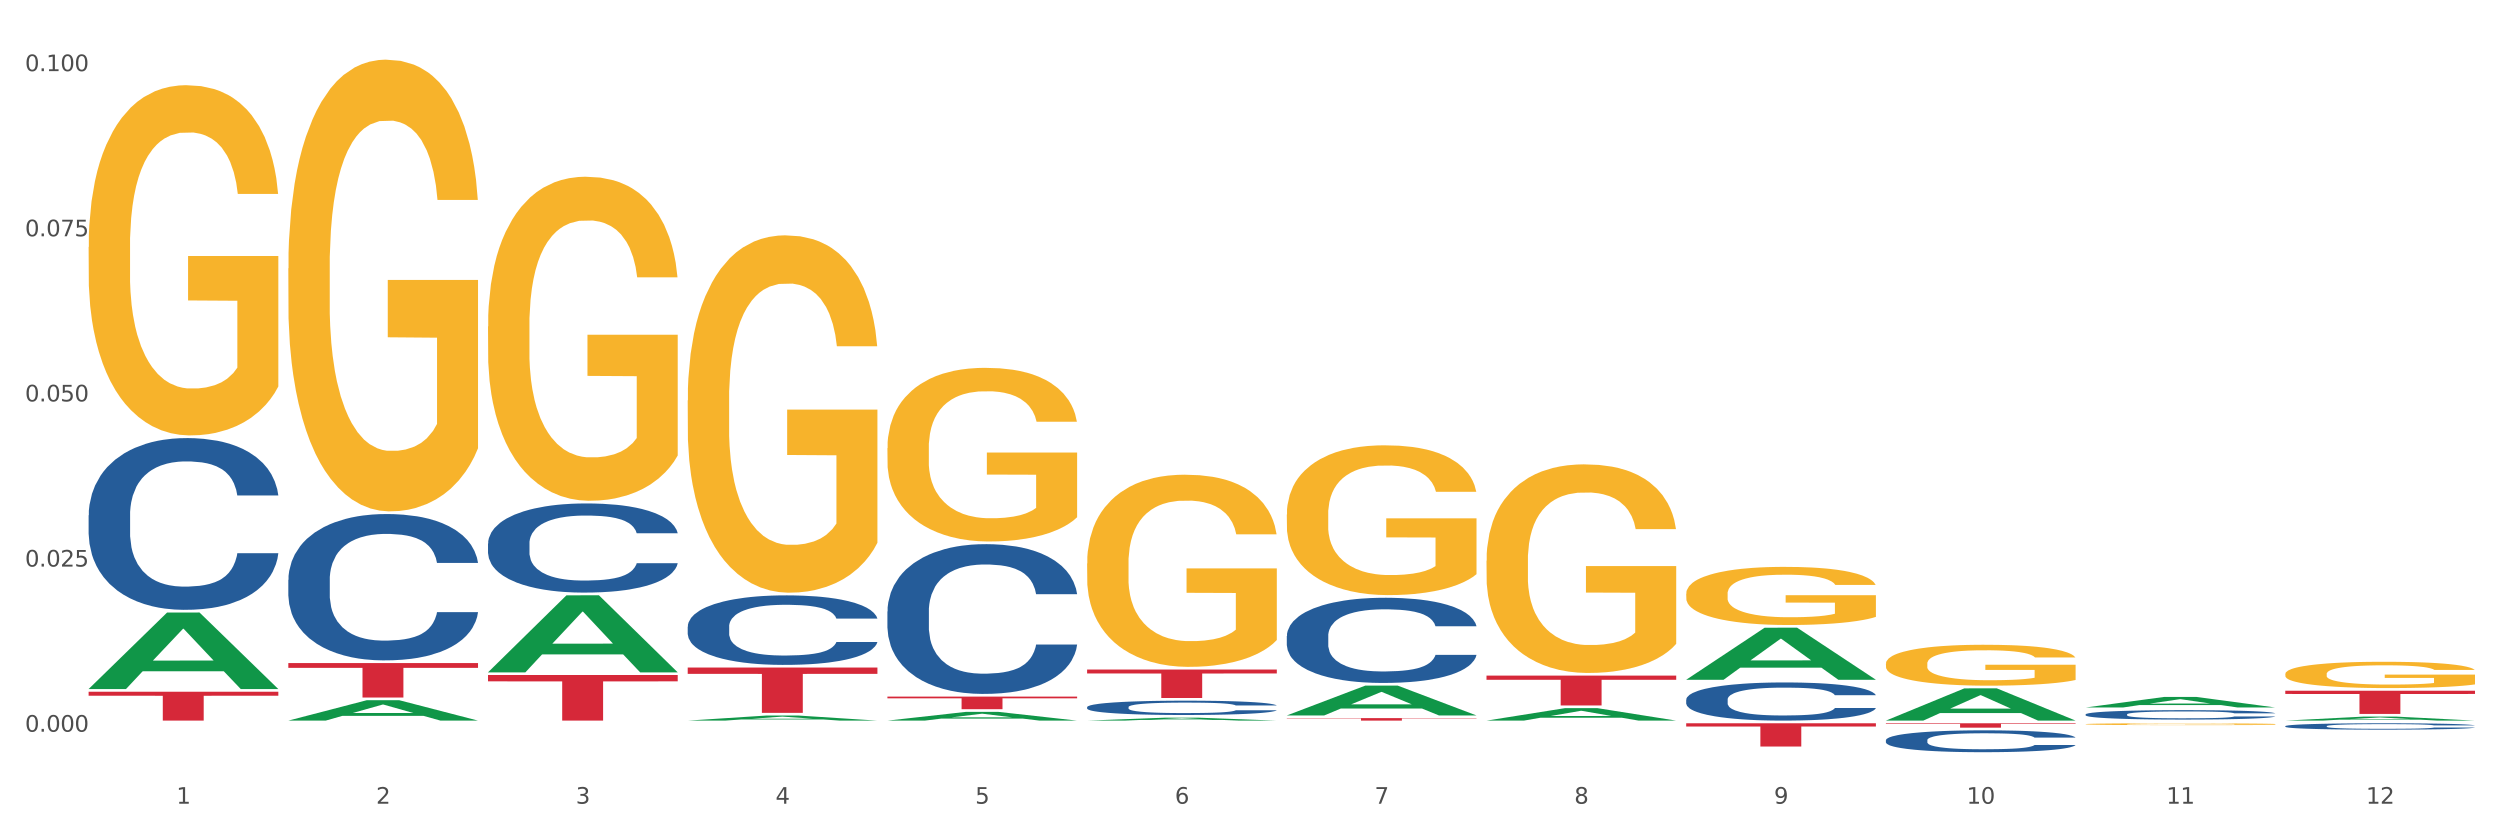 <?xml version="1.0" encoding="utf-8" standalone="no"?>
<!DOCTYPE svg PUBLIC "-//W3C//DTD SVG 1.1//EN"
  "http://www.w3.org/Graphics/SVG/1.1/DTD/svg11.dtd">
<svg xmlns:xlink="http://www.w3.org/1999/xlink" width="1080pt" height="360pt" viewBox="0 0 1080 360" xmlns="http://www.w3.org/2000/svg" version="1.1">
 <rect x="0" y="0" width="1080" height="360" fill="#333333" stroke="none"/>
 <defs>
  <style type="text/css">*{stroke-linejoin: round; stroke-linecap: butt}</style>
 </defs>
 <g id="figure_1">
  <g id="patch_1">
   <path d="M 0 360 
L 1080 360 
L 1080 0 
L 0 0 
z
" style="fill: #ffffff; stroke: #ffffff; stroke-linejoin: miter"/>
  </g>
  <g id="axes_1">
   <g id="matplotlib.axis_1">
    <g id="xtick_1">
     <g id="text_1">
      <!-- 1 -->
      <g style="fill: #4d4d4d" transform="translate(76.207 347.204) scale(0.096 -0.096)">
       <defs>
        <path id="DejaVuSans-31" d="M 794 531 
L 1825 531 
L 1825 4091 
L 703 3866 
L 703 4441 
L 1819 4666 
L 2450 4666 
L 2450 531 
L 3481 531 
L 3481 0 
L 794 0 
L 794 531 
z
" transform="scale(0.016)"/>
       </defs>
       <use xlink:href="#DejaVuSans-31"/>
      </g>
     </g>
    </g>
    <g id="xtick_2">
     <g id="text_2">
      <!-- 2 -->
      <g style="fill: #4d4d4d" transform="translate(162.476 347.204) scale(0.096 -0.096)">
       <defs>
        <path id="DejaVuSans-32" d="M 1228 531 
L 3431 531 
L 3431 0 
L 469 0 
L 469 531 
Q 828 903 1448 1529 
Q 2069 2156 2228 2338 
Q 2531 2678 2651 2914 
Q 2772 3150 2772 3378 
Q 2772 3750 2511 3984 
Q 2250 4219 1831 4219 
Q 1534 4219 1204 4116 
Q 875 4013 500 3803 
L 500 4441 
Q 881 4594 1212 4672 
Q 1544 4750 1819 4750 
Q 2544 4750 2975 4387 
Q 3406 4025 3406 3419 
Q 3406 3131 3298 2873 
Q 3191 2616 2906 2266 
Q 2828 2175 2409 1742 
Q 1991 1309 1228 531 
z
" transform="scale(0.016)"/>
       </defs>
       <use xlink:href="#DejaVuSans-32"/>
      </g>
     </g>
    </g>
    <g id="xtick_3">
     <g id="text_3">
      <!-- 3 -->
      <g style="fill: #4d4d4d" transform="translate(248.745 347.204) scale(0.096 -0.096)">
       <defs>
        <path id="DejaVuSans-33" d="M 2597 2516 
Q 3050 2419 3304 2112 
Q 3559 1806 3559 1356 
Q 3559 666 3084 287 
Q 2609 -91 1734 -91 
Q 1441 -91 1130 -33 
Q 819 25 488 141 
L 488 750 
Q 750 597 1062 519 
Q 1375 441 1716 441 
Q 2309 441 2620 675 
Q 2931 909 2931 1356 
Q 2931 1769 2642 2001 
Q 2353 2234 1838 2234 
L 1294 2234 
L 1294 2753 
L 1863 2753 
Q 2328 2753 2575 2939 
Q 2822 3125 2822 3475 
Q 2822 3834 2567 4026 
Q 2313 4219 1838 4219 
Q 1578 4219 1281 4162 
Q 984 4106 628 3988 
L 628 4550 
Q 988 4650 1302 4700 
Q 1616 4750 1894 4750 
Q 2613 4750 3031 4423 
Q 3450 4097 3450 3541 
Q 3450 3153 3228 2886 
Q 3006 2619 2597 2516 
z
" transform="scale(0.016)"/>
       </defs>
       <use xlink:href="#DejaVuSans-33"/>
      </g>
     </g>
    </g>
    <g id="xtick_4">
     <g id="text_4">
      <!-- 4 -->
      <g style="fill: #4d4d4d" transform="translate(335.014 347.204) scale(0.096 -0.096)">
       <defs>
        <path id="DejaVuSans-34" d="M 2419 4116 
L 825 1625 
L 2419 1625 
L 2419 4116 
z
M 2253 4666 
L 3047 4666 
L 3047 1625 
L 3713 1625 
L 3713 1100 
L 3047 1100 
L 3047 0 
L 2419 0 
L 2419 1100 
L 313 1100 
L 313 1709 
L 2253 4666 
z
" transform="scale(0.016)"/>
       </defs>
       <use xlink:href="#DejaVuSans-34"/>
      </g>
     </g>
    </g>
    <g id="xtick_5">
     <g id="text_5">
      <!-- 5 -->
      <g style="fill: #4d4d4d" transform="translate(421.284 347.204) scale(0.096 -0.096)">
       <defs>
        <path id="DejaVuSans-35" d="M 691 4666 
L 3169 4666 
L 3169 4134 
L 1269 4134 
L 1269 2991 
Q 1406 3038 1543 3061 
Q 1681 3084 1819 3084 
Q 2600 3084 3056 2656 
Q 3513 2228 3513 1497 
Q 3513 744 3044 326 
Q 2575 -91 1722 -91 
Q 1428 -91 1123 -41 
Q 819 9 494 109 
L 494 744 
Q 775 591 1075 516 
Q 1375 441 1709 441 
Q 2250 441 2565 725 
Q 2881 1009 2881 1497 
Q 2881 1984 2565 2268 
Q 2250 2553 1709 2553 
Q 1456 2553 1204 2497 
Q 953 2441 691 2322 
L 691 4666 
z
" transform="scale(0.016)"/>
       </defs>
       <use xlink:href="#DejaVuSans-35"/>
      </g>
     </g>
    </g>
    <g id="xtick_6">
     <g id="text_6">
      <!-- 6 -->
      <g style="fill: #4d4d4d" transform="translate(507.553 347.204) scale(0.096 -0.096)">
       <defs>
        <path id="DejaVuSans-36" d="M 2113 2584 
Q 1688 2584 1439 2293 
Q 1191 2003 1191 1497 
Q 1191 994 1439 701 
Q 1688 409 2113 409 
Q 2538 409 2786 701 
Q 3034 994 3034 1497 
Q 3034 2003 2786 2293 
Q 2538 2584 2113 2584 
z
M 3366 4563 
L 3366 3988 
Q 3128 4100 2886 4159 
Q 2644 4219 2406 4219 
Q 1781 4219 1451 3797 
Q 1122 3375 1075 2522 
Q 1259 2794 1537 2939 
Q 1816 3084 2150 3084 
Q 2853 3084 3261 2657 
Q 3669 2231 3669 1497 
Q 3669 778 3244 343 
Q 2819 -91 2113 -91 
Q 1303 -91 875 529 
Q 447 1150 447 2328 
Q 447 3434 972 4092 
Q 1497 4750 2381 4750 
Q 2619 4750 2861 4703 
Q 3103 4656 3366 4563 
z
" transform="scale(0.016)"/>
       </defs>
       <use xlink:href="#DejaVuSans-36"/>
      </g>
     </g>
    </g>
    <g id="xtick_7">
     <g id="text_7">
      <!-- 7 -->
      <g style="fill: #4d4d4d" transform="translate(593.822 347.204) scale(0.096 -0.096)">
       <defs>
        <path id="DejaVuSans-37" d="M 525 4666 
L 3525 4666 
L 3525 4397 
L 1831 0 
L 1172 0 
L 2766 4134 
L 525 4134 
L 525 4666 
z
" transform="scale(0.016)"/>
       </defs>
       <use xlink:href="#DejaVuSans-37"/>
      </g>
     </g>
    </g>
    <g id="xtick_8">
     <g id="text_8">
      <!-- 8 -->
      <g style="fill: #4d4d4d" transform="translate(680.091 347.204) scale(0.096 -0.096)">
       <defs>
        <path id="DejaVuSans-38" d="M 2034 2216 
Q 1584 2216 1326 1975 
Q 1069 1734 1069 1313 
Q 1069 891 1326 650 
Q 1584 409 2034 409 
Q 2484 409 2743 651 
Q 3003 894 3003 1313 
Q 3003 1734 2745 1975 
Q 2488 2216 2034 2216 
z
M 1403 2484 
Q 997 2584 770 2862 
Q 544 3141 544 3541 
Q 544 4100 942 4425 
Q 1341 4750 2034 4750 
Q 2731 4750 3128 4425 
Q 3525 4100 3525 3541 
Q 3525 3141 3298 2862 
Q 3072 2584 2669 2484 
Q 3125 2378 3379 2068 
Q 3634 1759 3634 1313 
Q 3634 634 3220 271 
Q 2806 -91 2034 -91 
Q 1263 -91 848 271 
Q 434 634 434 1313 
Q 434 1759 690 2068 
Q 947 2378 1403 2484 
z
M 1172 3481 
Q 1172 3119 1398 2916 
Q 1625 2713 2034 2713 
Q 2441 2713 2670 2916 
Q 2900 3119 2900 3481 
Q 2900 3844 2670 4047 
Q 2441 4250 2034 4250 
Q 1625 4250 1398 4047 
Q 1172 3844 1172 3481 
z
" transform="scale(0.016)"/>
       </defs>
       <use xlink:href="#DejaVuSans-38"/>
      </g>
     </g>
    </g>
    <g id="xtick_9">
     <g id="text_9">
      <!-- 9 -->
      <g style="fill: #4d4d4d" transform="translate(766.361 347.204) scale(0.096 -0.096)">
       <defs>
        <path id="DejaVuSans-39" d="M 703 97 
L 703 672 
Q 941 559 1184 500 
Q 1428 441 1663 441 
Q 2288 441 2617 861 
Q 2947 1281 2994 2138 
Q 2813 1869 2534 1725 
Q 2256 1581 1919 1581 
Q 1219 1581 811 2004 
Q 403 2428 403 3163 
Q 403 3881 828 4315 
Q 1253 4750 1959 4750 
Q 2769 4750 3195 4129 
Q 3622 3509 3622 2328 
Q 3622 1225 3098 567 
Q 2575 -91 1691 -91 
Q 1453 -91 1209 -44 
Q 966 3 703 97 
z
M 1959 2075 
Q 2384 2075 2632 2365 
Q 2881 2656 2881 3163 
Q 2881 3666 2632 3958 
Q 2384 4250 1959 4250 
Q 1534 4250 1286 3958 
Q 1038 3666 1038 3163 
Q 1038 2656 1286 2365 
Q 1534 2075 1959 2075 
z
" transform="scale(0.016)"/>
       </defs>
       <use xlink:href="#DejaVuSans-39"/>
      </g>
     </g>
    </g>
    <g id="xtick_10">
     <g id="text_10">
      <!-- 10 -->
      <g style="fill: #4d4d4d" transform="translate(849.576 347.204) scale(0.096 -0.096)">
       <defs>
        <path id="DejaVuSans-30" d="M 2034 4250 
Q 1547 4250 1301 3770 
Q 1056 3291 1056 2328 
Q 1056 1369 1301 889 
Q 1547 409 2034 409 
Q 2525 409 2770 889 
Q 3016 1369 3016 2328 
Q 3016 3291 2770 3770 
Q 2525 4250 2034 4250 
z
M 2034 4750 
Q 2819 4750 3233 4129 
Q 3647 3509 3647 2328 
Q 3647 1150 3233 529 
Q 2819 -91 2034 -91 
Q 1250 -91 836 529 
Q 422 1150 422 2328 
Q 422 3509 836 4129 
Q 1250 4750 2034 4750 
z
" transform="scale(0.016)"/>
       </defs>
       <use xlink:href="#DejaVuSans-31"/>
       <use xlink:href="#DejaVuSans-30" transform="translate(63.623 0)"/>
      </g>
     </g>
    </g>
    <g id="xtick_11">
     <g id="text_11">
      <!-- 11 -->
      <g style="fill: #4d4d4d" transform="translate(935.845 347.204) scale(0.096 -0.096)">
       <use xlink:href="#DejaVuSans-31"/>
       <use xlink:href="#DejaVuSans-31" transform="translate(63.623 0)"/>
      </g>
     </g>
    </g>
    <g id="xtick_12">
     <g id="text_12">
      <!-- 12 -->
      <g style="fill: #4d4d4d" transform="translate(1022.114 347.204) scale(0.096 -0.096)">
       <use xlink:href="#DejaVuSans-31"/>
       <use xlink:href="#DejaVuSans-32" transform="translate(63.623 0)"/>
      </g>
     </g>
    </g>
    <g id="xtick_13"/>
    <g id="xtick_14"/>
    <g id="xtick_15"/>
    <g id="xtick_16"/>
    <g id="xtick_17"/>
    <g id="xtick_18"/>
    <g id="xtick_19"/>
    <g id="xtick_20"/>
    <g id="xtick_21"/>
    <g id="xtick_22"/>
    <g id="xtick_23"/>
   </g>
   <g id="matplotlib.axis_2">
    <g id="ytick_1">
     <g id="text_13">
      <!-- 0.000 -->
      <g style="fill: #4d4d4d" transform="translate(10.8 316.1) scale(0.096 -0.096)">
       <defs>
        <path id="DejaVuSans-2e" d="M 684 794 
L 1344 794 
L 1344 0 
L 684 0 
L 684 794 
z
" transform="scale(0.016)"/>
       </defs>
       <use xlink:href="#DejaVuSans-30"/>
       <use xlink:href="#DejaVuSans-2e" transform="translate(63.623 0)"/>
       <use xlink:href="#DejaVuSans-30" transform="translate(95.41 0)"/>
       <use xlink:href="#DejaVuSans-30" transform="translate(159.033 0)"/>
       <use xlink:href="#DejaVuSans-30" transform="translate(222.656 0)"/>
      </g>
     </g>
    </g>
    <g id="ytick_2">
     <g id="text_14">
      <!-- 0.025 -->
      <g style="fill: #4d4d4d" transform="translate(10.8 244.76) scale(0.096 -0.096)">
       <use xlink:href="#DejaVuSans-30"/>
       <use xlink:href="#DejaVuSans-2e" transform="translate(63.623 0)"/>
       <use xlink:href="#DejaVuSans-30" transform="translate(95.41 0)"/>
       <use xlink:href="#DejaVuSans-32" transform="translate(159.033 0)"/>
       <use xlink:href="#DejaVuSans-35" transform="translate(222.656 0)"/>
      </g>
     </g>
    </g>
    <g id="ytick_3">
     <g id="text_15">
      <!-- 0.050 -->
      <g style="fill: #4d4d4d" transform="translate(10.8 173.42) scale(0.096 -0.096)">
       <use xlink:href="#DejaVuSans-30"/>
       <use xlink:href="#DejaVuSans-2e" transform="translate(63.623 0)"/>
       <use xlink:href="#DejaVuSans-30" transform="translate(95.41 0)"/>
       <use xlink:href="#DejaVuSans-35" transform="translate(159.033 0)"/>
       <use xlink:href="#DejaVuSans-30" transform="translate(222.656 0)"/>
      </g>
     </g>
    </g>
    <g id="ytick_4">
     <g id="text_16">
      <!-- 0.075 -->
      <g style="fill: #4d4d4d" transform="translate(10.8 102.081) scale(0.096 -0.096)">
       <use xlink:href="#DejaVuSans-30"/>
       <use xlink:href="#DejaVuSans-2e" transform="translate(63.623 0)"/>
       <use xlink:href="#DejaVuSans-30" transform="translate(95.41 0)"/>
       <use xlink:href="#DejaVuSans-37" transform="translate(159.033 0)"/>
       <use xlink:href="#DejaVuSans-35" transform="translate(222.656 0)"/>
      </g>
     </g>
    </g>
    <g id="ytick_5">
     <g id="text_17">
      <!-- 0.100 -->
      <g style="fill: #4d4d4d" transform="translate(10.8 30.741) scale(0.096 -0.096)">
       <use xlink:href="#DejaVuSans-30"/>
       <use xlink:href="#DejaVuSans-2e" transform="translate(63.623 0)"/>
       <use xlink:href="#DejaVuSans-31" transform="translate(95.41 0)"/>
       <use xlink:href="#DejaVuSans-30" transform="translate(159.033 0)"/>
       <use xlink:href="#DejaVuSans-30" transform="translate(222.656 0)"/>
      </g>
     </g>
    </g>
    <g id="ytick_6"/>
    <g id="ytick_7"/>
    <g id="ytick_8"/>
    <g id="ytick_9"/>
   </g>
   <g id="PolyCollection_1">
    <path d="M 38.283 297.617 
L 38.367 297.586 
L 72.164 264.629 
L 86.189 264.598 
L 120.239 297.679 
L 104.017 297.679 
L 96.666 289.976 
L 61.771 289.976 
L 61.518 290.1 
L 54.421 297.679 
L 38.283 297.679 
L 38.283 297.617 
L 66.165 285.378 
L 92.272 285.347 
L 79.345 271.649 
L 79.176 271.587 
L 79.007 271.68 
L 66.08 285.347 
L 66.165 285.378 
L 38.283 297.617 
z
" clip-path="url(#p6793b6fa69)" style="fill: #109648"/>
    <path d="M 297.091 173.001 
L 297.187 172.86 
L 297.187 167.784 
L 297.381 163.413 
L 298.348 152.839 
L 299.8 144.097 
L 300.864 139.444 
L 301.929 135.637 
L 303.186 131.83 
L 304.735 127.882 
L 307.541 122.101 
L 309.282 119.14 
L 311.411 116.038 
L 315.282 111.526 
L 318.088 108.988 
L 320.99 106.873 
L 325.732 104.335 
L 328.828 103.207 
L 332.118 102.361 
L 336.085 101.797 
L 339.084 101.656 
L 345.664 102.079 
L 351.276 103.348 
L 353.986 104.335 
L 357.469 106.027 
L 359.307 107.155 
L 362.307 109.411 
L 365.403 112.372 
L 367.532 114.91 
L 370.725 119.704 
L 373.144 124.498 
L 375.369 130.42 
L 376.531 134.509 
L 377.401 138.316 
L 378.176 142.687 
L 378.95 149.596 
L 361.533 149.596 
L 360.855 144.661 
L 359.791 140.008 
L 358.243 135.496 
L 356.888 132.676 
L 354.566 129.151 
L 352.437 126.895 
L 350.212 125.203 
L 347.503 123.793 
L 345.374 123.088 
L 342.374 122.524 
L 336.472 122.665 
L 332.505 123.793 
L 329.796 125.203 
L 328.054 126.472 
L 326.506 127.882 
L 324.764 129.856 
L 322.732 132.817 
L 321.281 135.496 
L 319.829 138.88 
L 318.668 142.264 
L 317.604 146.212 
L 316.733 150.442 
L 316.056 154.813 
L 315.475 160.171 
L 314.991 169.053 
L 314.991 188.37 
L 315.185 192.741 
L 315.669 198.522 
L 316.249 202.893 
L 317.217 208.11 
L 318.088 211.635 
L 319.732 216.711 
L 321.571 220.941 
L 323.022 223.62 
L 324.474 225.876 
L 326.989 228.978 
L 329.796 231.516 
L 332.215 233.067 
L 335.504 234.477 
L 337.73 235.041 
L 339.665 235.323 
L 344.406 235.323 
L 347.793 234.9 
L 351.567 233.913 
L 354.469 232.644 
L 356.888 231.093 
L 359.598 228.555 
L 361.339 226.158 
L 361.339 196.689 
L 340.052 196.548 
L 340.052 176.949 
L 379.046 176.949 
L 379.046 234.477 
L 377.401 237.438 
L 375.563 240.117 
L 373.628 242.514 
L 370.725 245.474 
L 367.242 248.294 
L 364.145 250.268 
L 360.855 251.96 
L 356.985 253.511 
L 351.954 254.921 
L 348.857 255.485 
L 344.987 255.908 
L 340.439 256.049 
L 336.472 255.767 
L 332.602 255.062 
L 328.538 253.793 
L 324.57 251.96 
L 321.571 250.127 
L 318.571 247.871 
L 315.378 244.91 
L 312.863 242.091 
L 310.927 239.553 
L 308.799 236.31 
L 306.476 232.08 
L 304.735 228.273 
L 303.186 224.325 
L 301.542 219.249 
L 300.38 214.878 
L 299.219 209.379 
L 298.542 205.29 
L 297.768 198.945 
L 297.187 190.062 
L 297.091 173.001 
z
" clip-path="url(#p6793b6fa69)" style="fill: #f7b32b"/>
    <path d="M 383.36 193.571 
L 383.457 193.503 
L 383.457 191.036 
L 383.65 188.912 
L 384.618 183.774 
L 386.069 179.526 
L 387.133 177.265 
L 388.198 175.415 
L 389.456 173.565 
L 391.004 171.647 
L 393.81 168.838 
L 395.552 167.399 
L 397.68 165.892 
L 401.551 163.699 
L 404.357 162.466 
L 407.26 161.438 
L 412.001 160.205 
L 415.097 159.657 
L 418.387 159.246 
L 422.354 158.972 
L 425.354 158.903 
L 431.933 159.109 
L 437.545 159.726 
L 440.255 160.205 
L 443.738 161.027 
L 445.577 161.575 
L 448.576 162.672 
L 451.672 164.11 
L 453.801 165.344 
L 456.994 167.673 
L 459.413 170.003 
L 461.639 172.88 
L 462.8 174.867 
L 463.671 176.717 
L 464.445 178.841 
L 465.219 182.198 
L 447.802 182.198 
L 447.125 179.8 
L 446.06 177.539 
L 444.512 175.347 
L 443.158 173.976 
L 440.835 172.264 
L 438.707 171.167 
L 436.481 170.345 
L 433.772 169.66 
L 431.643 169.317 
L 428.644 169.043 
L 422.741 169.112 
L 418.774 169.66 
L 416.065 170.345 
L 414.323 170.962 
L 412.775 171.647 
L 411.033 172.606 
L 409.001 174.045 
L 407.55 175.347 
L 406.098 176.991 
L 404.937 178.635 
L 403.873 180.554 
L 403.002 182.609 
L 402.325 184.733 
L 401.744 187.337 
L 401.26 191.653 
L 401.26 201.039 
L 401.454 203.163 
L 401.938 205.972 
L 402.518 208.096 
L 403.486 210.631 
L 404.357 212.344 
L 406.002 214.811 
L 407.84 216.866 
L 409.292 218.168 
L 410.743 219.264 
L 413.259 220.771 
L 416.065 222.005 
L 418.484 222.758 
L 421.774 223.443 
L 423.999 223.718 
L 425.934 223.855 
L 430.675 223.855 
L 434.062 223.649 
L 437.836 223.169 
L 440.739 222.553 
L 443.158 221.799 
L 445.867 220.566 
L 447.608 219.401 
L 447.608 205.082 
L 426.321 205.013 
L 426.321 195.49 
L 465.316 195.49 
L 465.316 223.443 
L 463.671 224.882 
L 461.832 226.184 
L 459.897 227.349 
L 456.994 228.788 
L 453.511 230.158 
L 450.415 231.117 
L 447.125 231.939 
L 443.254 232.693 
L 438.223 233.378 
L 435.126 233.652 
L 431.256 233.858 
L 426.708 233.926 
L 422.741 233.789 
L 418.871 233.447 
L 414.807 232.83 
L 410.84 231.939 
L 407.84 231.049 
L 404.841 229.952 
L 401.647 228.514 
L 399.132 227.143 
L 397.197 225.91 
L 395.068 224.334 
L 392.746 222.279 
L 391.004 220.429 
L 389.456 218.51 
L 387.811 216.044 
L 386.65 213.92 
L 385.489 211.248 
L 384.811 209.261 
L 384.037 206.178 
L 383.457 201.862 
L 383.36 193.571 
z
" clip-path="url(#p6793b6fa69)" style="fill: #f7b32b"/>
    <path d="M 469.629 243.43 
L 469.726 243.354 
L 469.726 240.625 
L 469.919 238.275 
L 470.887 232.588 
L 472.338 227.888 
L 473.403 225.386 
L 474.467 223.339 
L 475.725 221.292 
L 477.273 219.169 
L 480.079 216.061 
L 481.821 214.468 
L 483.95 212.8 
L 487.82 210.374 
L 490.626 209.01 
L 493.529 207.872 
L 498.27 206.508 
L 501.366 205.901 
L 504.656 205.446 
L 508.623 205.143 
L 511.623 205.067 
L 518.203 205.295 
L 523.815 205.977 
L 526.524 206.508 
L 530.007 207.417 
L 531.846 208.024 
L 534.845 209.237 
L 537.942 210.829 
L 540.07 212.194 
L 543.263 214.772 
L 545.682 217.349 
L 547.908 220.534 
L 549.069 222.732 
L 549.94 224.779 
L 550.714 227.13 
L 551.488 230.845 
L 534.071 230.845 
L 533.394 228.191 
L 532.33 225.689 
L 530.781 223.263 
L 529.427 221.747 
L 527.104 219.851 
L 524.976 218.638 
L 522.75 217.728 
L 520.041 216.97 
L 517.912 216.591 
L 514.913 216.288 
L 509.01 216.364 
L 505.043 216.97 
L 502.334 217.728 
L 500.592 218.411 
L 499.044 219.169 
L 497.302 220.23 
L 495.27 221.823 
L 493.819 223.263 
L 492.368 225.083 
L 491.207 226.902 
L 490.142 229.025 
L 489.271 231.3 
L 488.594 233.65 
L 488.013 236.531 
L 487.53 241.307 
L 487.53 251.694 
L 487.723 254.044 
L 488.207 257.153 
L 488.788 259.503 
L 489.755 262.308 
L 490.626 264.204 
L 492.271 266.933 
L 494.109 269.208 
L 495.561 270.648 
L 497.012 271.861 
L 499.528 273.529 
L 502.334 274.894 
L 504.753 275.728 
L 508.043 276.486 
L 510.268 276.789 
L 512.203 276.941 
L 516.945 276.941 
L 520.331 276.713 
L 524.105 276.183 
L 527.008 275.5 
L 529.427 274.666 
L 532.136 273.302 
L 533.878 272.013 
L 533.878 256.167 
L 512.59 256.091 
L 512.59 245.553 
L 551.585 245.553 
L 551.585 276.486 
L 549.94 278.078 
L 548.101 279.519 
L 546.166 280.807 
L 543.263 282.4 
L 539.78 283.916 
L 536.684 284.977 
L 533.394 285.887 
L 529.523 286.721 
L 524.492 287.479 
L 521.396 287.783 
L 517.525 288.01 
L 512.978 288.086 
L 509.01 287.934 
L 505.14 287.555 
L 501.076 286.873 
L 497.109 285.887 
L 494.109 284.902 
L 491.11 283.688 
L 487.917 282.096 
L 485.401 280.58 
L 483.466 279.215 
L 481.337 277.472 
L 479.015 275.197 
L 477.273 273.15 
L 475.725 271.027 
L 474.08 268.298 
L 472.919 265.947 
L 471.758 262.991 
L 471.08 260.792 
L 470.306 257.38 
L 469.726 252.604 
L 469.629 243.43 
z
" clip-path="url(#p6793b6fa69)" style="fill: #f7b32b"/>
    <path d="M 555.898 222.276 
L 555.995 222.217 
L 555.995 220.089 
L 556.189 218.257 
L 557.156 213.825 
L 558.608 210.161 
L 559.672 208.21 
L 560.736 206.615 
L 561.994 205.019 
L 563.542 203.364 
L 566.348 200.941 
L 568.09 199.7 
L 570.219 198.4 
L 574.089 196.509 
L 576.895 195.445 
L 579.798 194.559 
L 584.539 193.495 
L 587.636 193.022 
L 590.925 192.667 
L 594.893 192.431 
L 597.892 192.372 
L 604.472 192.549 
L 610.084 193.081 
L 612.793 193.495 
L 616.276 194.204 
L 618.115 194.677 
L 621.114 195.622 
L 624.211 196.863 
L 626.34 197.927 
L 629.533 199.937 
L 631.952 201.946 
L 634.177 204.428 
L 635.338 206.142 
L 636.209 207.738 
L 636.983 209.57 
L 637.757 212.466 
L 620.34 212.466 
L 619.663 210.397 
L 618.599 208.447 
L 617.051 206.556 
L 615.696 205.374 
L 613.374 203.896 
L 611.245 202.951 
L 609.019 202.241 
L 606.31 201.65 
L 604.181 201.355 
L 601.182 201.119 
L 595.28 201.178 
L 591.312 201.65 
L 588.603 202.241 
L 586.861 202.773 
L 585.313 203.364 
L 583.572 204.192 
L 581.54 205.433 
L 580.088 206.556 
L 578.637 207.974 
L 577.476 209.392 
L 576.411 211.047 
L 575.541 212.82 
L 574.863 214.652 
L 574.283 216.898 
L 573.799 220.621 
L 573.799 228.718 
L 573.992 230.55 
L 574.476 232.973 
L 575.057 234.805 
L 576.024 236.992 
L 576.895 238.469 
L 578.54 240.597 
L 580.379 242.37 
L 581.83 243.493 
L 583.281 244.438 
L 585.797 245.739 
L 588.603 246.802 
L 591.022 247.452 
L 594.312 248.043 
L 596.537 248.28 
L 598.473 248.398 
L 603.214 248.398 
L 606.6 248.221 
L 610.374 247.807 
L 613.277 247.275 
L 615.696 246.625 
L 618.405 245.561 
L 620.147 244.557 
L 620.147 232.205 
L 598.86 232.146 
L 598.86 223.931 
L 637.854 223.931 
L 637.854 248.043 
L 636.209 249.285 
L 634.371 250.407 
L 632.435 251.412 
L 629.533 252.653 
L 626.049 253.835 
L 622.953 254.663 
L 619.663 255.372 
L 615.793 256.022 
L 610.761 256.613 
L 607.665 256.849 
L 603.794 257.027 
L 599.247 257.086 
L 595.28 256.967 
L 591.409 256.672 
L 587.345 256.14 
L 583.378 255.372 
L 580.379 254.603 
L 577.379 253.658 
L 574.186 252.417 
L 571.67 251.235 
L 569.735 250.171 
L 567.606 248.812 
L 565.284 247.039 
L 563.542 245.443 
L 561.994 243.788 
L 560.349 241.661 
L 559.188 239.829 
L 558.027 237.524 
L 557.35 235.81 
L 556.576 233.15 
L 555.995 229.427 
L 555.898 222.276 
z
" clip-path="url(#p6793b6fa69)" style="fill: #f7b32b"/>
    <path d="M 642.167 242.244 
L 642.264 242.162 
L 642.264 239.199 
L 642.458 236.648 
L 643.425 230.475 
L 644.877 225.372 
L 645.941 222.656 
L 647.005 220.434 
L 648.263 218.211 
L 649.811 215.907 
L 652.618 212.532 
L 654.359 210.804 
L 656.488 208.993 
L 660.358 206.359 
L 663.164 204.878 
L 666.067 203.643 
L 670.808 202.162 
L 673.905 201.503 
L 677.195 201.01 
L 681.162 200.68 
L 684.161 200.598 
L 690.741 200.845 
L 696.353 201.586 
L 699.062 202.162 
L 702.546 203.15 
L 704.384 203.808 
L 707.384 205.125 
L 710.48 206.853 
L 712.609 208.335 
L 715.802 211.133 
L 718.221 213.931 
L 720.446 217.388 
L 721.607 219.775 
L 722.478 221.997 
L 723.252 224.549 
L 724.026 228.582 
L 706.61 228.582 
L 705.932 225.701 
L 704.868 222.985 
L 703.32 220.351 
L 701.965 218.705 
L 699.643 216.648 
L 697.514 215.331 
L 695.289 214.343 
L 692.579 213.52 
L 690.451 213.108 
L 687.451 212.779 
L 681.549 212.862 
L 677.582 213.52 
L 674.872 214.343 
L 673.131 215.084 
L 671.582 215.907 
L 669.841 217.059 
L 667.809 218.787 
L 666.357 220.351 
L 664.906 222.327 
L 663.745 224.302 
L 662.681 226.606 
L 661.81 229.076 
L 661.132 231.627 
L 660.552 234.755 
L 660.068 239.94 
L 660.068 251.216 
L 660.262 253.767 
L 660.745 257.142 
L 661.326 259.693 
L 662.294 262.738 
L 663.164 264.796 
L 664.809 267.759 
L 666.648 270.228 
L 668.099 271.792 
L 669.551 273.109 
L 672.066 274.92 
L 674.872 276.401 
L 677.291 277.307 
L 680.581 278.13 
L 682.807 278.459 
L 684.742 278.623 
L 689.483 278.623 
L 692.87 278.376 
L 696.643 277.8 
L 699.546 277.06 
L 701.965 276.154 
L 704.674 274.673 
L 706.416 273.274 
L 706.416 256.072 
L 685.129 255.989 
L 685.129 244.549 
L 724.123 244.549 
L 724.123 278.13 
L 722.478 279.858 
L 720.64 281.422 
L 718.705 282.821 
L 715.802 284.549 
L 712.318 286.195 
L 709.222 287.348 
L 705.932 288.335 
L 702.062 289.241 
L 697.03 290.064 
L 693.934 290.393 
L 690.064 290.64 
L 685.516 290.722 
L 681.549 290.558 
L 677.678 290.146 
L 673.614 289.405 
L 669.647 288.335 
L 666.648 287.265 
L 663.648 285.949 
L 660.455 284.22 
L 657.939 282.574 
L 656.004 281.093 
L 653.875 279.2 
L 651.553 276.73 
L 649.811 274.508 
L 648.263 272.204 
L 646.618 269.241 
L 645.457 266.689 
L 644.296 263.479 
L 643.619 261.092 
L 642.845 257.389 
L 642.264 252.203 
L 642.167 242.244 
z
" clip-path="url(#p6793b6fa69)" style="fill: #f7b32b"/>
    <path d="M 728.437 256.496 
L 728.533 256.473 
L 728.533 255.647 
L 728.727 254.936 
L 729.695 253.216 
L 731.146 251.794 
L 732.21 251.037 
L 733.275 250.417 
L 734.533 249.798 
L 736.081 249.156 
L 738.887 248.215 
L 740.628 247.733 
L 742.757 247.229 
L 746.628 246.495 
L 749.434 246.082 
L 752.336 245.738 
L 757.078 245.325 
L 760.174 245.141 
L 763.464 245.004 
L 767.431 244.912 
L 770.43 244.889 
L 777.01 244.958 
L 782.622 245.164 
L 785.332 245.325 
L 788.815 245.6 
L 790.653 245.784 
L 793.653 246.151 
L 796.749 246.632 
L 798.878 247.045 
L 802.071 247.825 
L 804.49 248.605 
L 806.716 249.569 
L 807.877 250.234 
L 808.747 250.853 
L 809.522 251.564 
L 810.296 252.688 
L 792.879 252.688 
L 792.201 251.885 
L 791.137 251.128 
L 789.589 250.394 
L 788.234 249.936 
L 785.912 249.362 
L 783.783 248.995 
L 781.558 248.72 
L 778.849 248.49 
L 776.72 248.376 
L 773.72 248.284 
L 767.818 248.307 
L 763.851 248.49 
L 761.142 248.72 
L 759.4 248.926 
L 757.852 249.156 
L 756.11 249.477 
L 754.078 249.959 
L 752.627 250.394 
L 751.175 250.945 
L 750.014 251.495 
L 748.95 252.138 
L 748.079 252.826 
L 747.402 253.537 
L 746.821 254.409 
L 746.337 255.854 
L 746.337 258.997 
L 746.531 259.708 
L 747.015 260.648 
L 747.595 261.359 
L 748.563 262.208 
L 749.434 262.781 
L 751.078 263.607 
L 752.917 264.295 
L 754.368 264.731 
L 755.82 265.098 
L 758.335 265.603 
L 761.142 266.016 
L 763.561 266.268 
L 766.85 266.498 
L 769.076 266.589 
L 771.011 266.635 
L 775.752 266.635 
L 779.139 266.566 
L 782.913 266.406 
L 785.815 266.199 
L 788.234 265.947 
L 790.944 265.534 
L 792.685 265.144 
L 792.685 260.35 
L 771.398 260.327 
L 771.398 257.138 
L 810.392 257.138 
L 810.392 266.498 
L 808.747 266.979 
L 806.909 267.415 
L 804.974 267.805 
L 802.071 268.287 
L 798.588 268.746 
L 795.491 269.067 
L 792.201 269.342 
L 788.331 269.594 
L 783.3 269.824 
L 780.203 269.916 
L 776.333 269.984 
L 771.785 270.007 
L 767.818 269.961 
L 763.948 269.847 
L 759.884 269.64 
L 755.916 269.342 
L 752.917 269.044 
L 749.917 268.677 
L 746.724 268.195 
L 744.209 267.736 
L 742.273 267.323 
L 740.145 266.796 
L 737.822 266.108 
L 736.081 265.488 
L 734.533 264.846 
L 732.888 264.02 
L 731.726 263.309 
L 730.565 262.414 
L 729.888 261.749 
L 729.114 260.717 
L 728.533 259.272 
L 728.437 256.496 
z
" clip-path="url(#p6793b6fa69)" style="fill: #f7b32b"/>
    <path d="M 814.706 286.706 
L 814.803 286.689 
L 814.803 286.108 
L 814.996 285.608 
L 815.964 284.397 
L 817.415 283.395 
L 818.479 282.863 
L 819.544 282.427 
L 820.802 281.991 
L 822.35 281.539 
L 825.156 280.877 
L 826.898 280.538 
L 829.026 280.182 
L 832.897 279.666 
L 835.703 279.375 
L 838.606 279.133 
L 843.347 278.842 
L 846.443 278.713 
L 849.733 278.616 
L 853.7 278.551 
L 856.7 278.535 
L 863.279 278.584 
L 868.891 278.729 
L 871.601 278.842 
L 875.084 279.036 
L 876.923 279.165 
L 879.922 279.423 
L 883.018 279.762 
L 885.147 280.053 
L 888.34 280.602 
L 890.759 281.151 
L 892.985 281.829 
L 894.146 282.298 
L 895.017 282.733 
L 895.791 283.234 
L 896.565 284.025 
L 879.148 284.025 
L 878.471 283.46 
L 877.406 282.927 
L 875.858 282.411 
L 874.504 282.088 
L 872.181 281.684 
L 870.053 281.426 
L 867.827 281.232 
L 865.118 281.07 
L 862.989 280.99 
L 859.99 280.925 
L 854.087 280.941 
L 850.12 281.07 
L 847.411 281.232 
L 845.669 281.377 
L 844.121 281.539 
L 842.379 281.765 
L 840.347 282.104 
L 838.896 282.411 
L 837.444 282.798 
L 836.283 283.186 
L 835.219 283.638 
L 834.348 284.122 
L 833.671 284.623 
L 833.09 285.236 
L 832.606 286.253 
L 832.606 288.466 
L 832.8 288.966 
L 833.284 289.628 
L 833.864 290.129 
L 834.832 290.726 
L 835.703 291.13 
L 837.348 291.711 
L 839.186 292.195 
L 840.638 292.502 
L 842.089 292.761 
L 844.605 293.116 
L 847.411 293.406 
L 849.83 293.584 
L 853.12 293.745 
L 855.345 293.81 
L 857.28 293.842 
L 862.021 293.842 
L 865.408 293.794 
L 869.182 293.681 
L 872.085 293.536 
L 874.504 293.358 
L 877.213 293.067 
L 878.955 292.793 
L 878.955 289.418 
L 857.667 289.402 
L 857.667 287.158 
L 896.662 287.158 
L 896.662 293.745 
L 895.017 294.085 
L 893.178 294.391 
L 891.243 294.666 
L 888.34 295.005 
L 884.857 295.328 
L 881.761 295.554 
L 878.471 295.748 
L 874.6 295.925 
L 869.569 296.087 
L 866.472 296.151 
L 862.602 296.2 
L 858.054 296.216 
L 854.087 296.184 
L 850.217 296.103 
L 846.153 295.958 
L 842.186 295.748 
L 839.186 295.538 
L 836.187 295.279 
L 832.993 294.94 
L 830.478 294.617 
L 828.543 294.327 
L 826.414 293.955 
L 824.092 293.471 
L 822.35 293.035 
L 820.802 292.583 
L 819.157 292.002 
L 817.996 291.501 
L 816.835 290.871 
L 816.157 290.403 
L 815.383 289.677 
L 814.803 288.659 
L 814.706 286.706 
z
" clip-path="url(#p6793b6fa69)" style="fill: #f7b32b"/>
    <path d="M 987.244 298.399 
L 1069.2 298.399 
L 1069.2 299.792 
L 1036.961 299.801 
L 1036.961 308.422 
L 1019.289 308.422 
L 1019.289 299.801 
L 987.244 299.792 
L 987.244 298.408 
L 987.244 298.399 
z
" clip-path="url(#p6793b6fa69)" style="fill: #d62839"/>
    <path d="M 728.437 312.453 
L 810.392 312.453 
L 810.392 313.851 
L 778.154 313.86 
L 778.154 322.515 
L 760.481 322.515 
L 760.481 313.86 
L 728.437 313.851 
L 728.437 312.462 
L 728.437 312.453 
z
" clip-path="url(#p6793b6fa69)" style="fill: #d62839"/>
    <path d="M 642.167 291.869 
L 724.123 291.869 
L 724.123 293.662 
L 691.885 293.674 
L 691.885 304.77 
L 674.212 304.77 
L 674.212 293.674 
L 642.167 293.662 
L 642.167 291.881 
L 642.167 291.869 
z
" clip-path="url(#p6793b6fa69)" style="fill: #d62839"/>
    <path d="M 555.898 310.229 
L 637.854 310.229 
L 637.854 310.378 
L 605.615 310.379 
L 605.615 311.306 
L 587.943 311.306 
L 587.943 310.379 
L 555.898 310.378 
L 555.898 310.23 
L 555.898 310.229 
z
" clip-path="url(#p6793b6fa69)" style="fill: #d62839"/>
    <path d="M 469.629 289.233 
L 551.585 289.233 
L 551.585 290.943 
L 519.346 290.955 
L 519.346 301.541 
L 501.673 301.541 
L 501.673 290.955 
L 469.629 290.943 
L 469.629 289.244 
L 469.629 289.233 
z
" clip-path="url(#p6793b6fa69)" style="fill: #d62839"/>
    <path d="M 383.36 300.922 
L 465.316 300.922 
L 465.316 301.681 
L 433.077 301.686 
L 433.077 306.383 
L 415.404 306.383 
L 415.404 301.686 
L 383.36 301.681 
L 383.36 300.927 
L 383.36 300.922 
z
" clip-path="url(#p6793b6fa69)" style="fill: #d62839"/>
    <path d="M 297.091 288.386 
L 379.046 288.386 
L 379.046 291.108 
L 346.808 291.126 
L 346.808 307.971 
L 329.135 307.971 
L 329.135 291.126 
L 297.091 291.108 
L 297.091 288.405 
L 297.091 288.386 
z
" clip-path="url(#p6793b6fa69)" style="fill: #d62839"/>
    <path d="M 210.821 291.609 
L 292.777 291.609 
L 292.777 294.346 
L 260.539 294.364 
L 260.539 311.306 
L 242.866 311.306 
L 242.866 294.364 
L 210.821 294.346 
L 210.821 291.627 
L 210.821 291.609 
z
" clip-path="url(#p6793b6fa69)" style="fill: #d62839"/>
    <path d="M 124.552 286.437 
L 206.508 286.437 
L 206.508 288.508 
L 174.269 288.522 
L 174.269 301.338 
L 156.597 301.338 
L 156.597 288.522 
L 124.552 288.508 
L 124.552 286.451 
L 124.552 286.437 
z
" clip-path="url(#p6793b6fa69)" style="fill: #d62839"/>
    <path d="M 38.283 298.826 
L 120.239 298.826 
L 120.239 300.56 
L 88 300.572 
L 88 311.306 
L 70.327 311.306 
L 70.327 300.572 
L 38.283 300.56 
L 38.283 298.838 
L 38.283 298.826 
z
" clip-path="url(#p6793b6fa69)" style="fill: #d62839"/>
    <path d="M 987.244 313.693 
L 987.341 313.69 
L 987.341 313.62 
L 987.632 313.524 
L 988.697 313.347 
L 990.054 313.214 
L 992.379 313.057 
L 993.638 312.992 
L 995.285 312.919 
L 998.675 312.8 
L 1002.55 312.7 
L 1005.263 312.644 
L 1007.297 312.609 
L 1011.85 312.546 
L 1014.466 312.518 
L 1017.178 312.495 
L 1019.503 312.48 
L 1023.378 312.463 
L 1026.478 312.455 
L 1030.063 312.453 
L 1033.066 312.455 
L 1037.038 312.465 
L 1042.85 312.495 
L 1045.078 312.513 
L 1048.081 312.543 
L 1051.181 312.584 
L 1053.7 312.624 
L 1056.606 312.682 
L 1059.609 312.758 
L 1062.516 312.853 
L 1064.55 312.942 
L 1066.197 313.035 
L 1067.65 313.148 
L 1068.716 313.272 
L 1069.2 313.375 
L 1051.472 313.375 
L 1050.988 313.282 
L 1050.019 313.181 
L 1049.05 313.113 
L 1047.985 313.057 
L 1046.338 312.994 
L 1044.885 312.954 
L 1042.463 312.906 
L 1040.235 312.876 
L 1038.394 312.858 
L 1036.166 312.843 
L 1031.419 312.828 
L 1028.028 312.828 
L 1025.897 312.833 
L 1023.282 312.846 
L 1021.053 312.863 
L 1018.438 312.894 
L 1016.403 312.926 
L 1014.369 312.969 
L 1013.207 312.999 
L 1011.463 313.055 
L 1010.3 313.1 
L 1008.75 313.178 
L 1007.879 313.234 
L 1006.329 313.378 
L 1005.65 313.483 
L 1005.36 313.557 
L 1005.166 313.637 
L 1005.166 314.03 
L 1005.747 314.207 
L 1006.232 314.282 
L 1007.007 314.368 
L 1008.46 314.479 
L 1010.591 314.587 
L 1012.819 314.666 
L 1014.66 314.713 
L 1016.403 314.749 
L 1018.147 314.776 
L 1020.278 314.802 
L 1022.022 314.817 
L 1024.638 314.832 
L 1027.738 314.839 
L 1030.16 314.839 
L 1035.1 314.827 
L 1037.328 314.814 
L 1039.46 314.797 
L 1041.785 314.769 
L 1043.625 314.739 
L 1044.691 314.716 
L 1046.435 314.668 
L 1047.791 314.618 
L 1048.953 314.56 
L 1049.728 314.509 
L 1050.6 314.434 
L 1051.278 314.348 
L 1051.472 314.303 
L 1069.2 314.303 
L 1068.813 314.393 
L 1068.134 314.482 
L 1066.778 314.6 
L 1065.713 314.668 
L 1064.066 314.751 
L 1062.322 314.822 
L 1059.9 314.9 
L 1057.672 314.958 
L 1055.347 315.008 
L 1052.828 315.054 
L 1048.275 315.117 
L 1046.628 315.134 
L 1043.141 315.165 
L 1040.428 315.182 
L 1036.456 315.2 
L 1032.388 315.21 
L 1028.125 315.213 
L 1024.347 315.207 
L 1020.182 315.192 
L 1017.566 315.177 
L 1014.66 315.155 
L 1011.269 315.119 
L 1008.072 315.076 
L 1005.069 315.026 
L 1002.26 314.968 
L 999.644 314.902 
L 996.254 314.794 
L 993.735 314.688 
L 991.894 314.59 
L 990.635 314.507 
L 989.375 314.401 
L 988.697 314.328 
L 987.632 314.151 
L 987.244 313.988 
L 987.244 313.693 
z
" clip-path="url(#p6793b6fa69)" style="fill: #255c99"/>
    <path d="M 900.975 308.615 
L 901.072 308.611 
L 901.072 308.507 
L 901.363 308.366 
L 902.428 308.106 
L 903.784 307.908 
L 906.109 307.678 
L 907.369 307.581 
L 909.016 307.473 
L 912.406 307.298 
L 916.281 307.15 
L 918.994 307.068 
L 921.028 307.016 
L 925.581 306.923 
L 928.197 306.882 
L 930.909 306.848 
L 933.234 306.826 
L 937.109 306.8 
L 940.209 306.789 
L 943.794 306.785 
L 946.797 306.789 
L 950.768 306.804 
L 956.581 306.848 
L 958.809 306.874 
L 961.812 306.919 
L 964.912 306.979 
L 967.431 307.038 
L 970.337 307.124 
L 973.34 307.235 
L 976.246 307.377 
L 978.281 307.507 
L 979.928 307.644 
L 981.381 307.812 
L 982.446 307.994 
L 982.931 308.146 
L 965.203 308.146 
L 964.718 308.009 
L 963.75 307.86 
L 962.781 307.76 
L 961.715 307.678 
L 960.068 307.585 
L 958.615 307.525 
L 956.193 307.455 
L 953.965 307.41 
L 952.125 307.384 
L 949.897 307.362 
L 945.15 307.339 
L 941.759 307.339 
L 939.628 307.347 
L 937.012 307.365 
L 934.784 307.391 
L 932.169 307.436 
L 930.134 307.484 
L 928.1 307.548 
L 926.937 307.592 
L 925.194 307.674 
L 924.031 307.741 
L 922.481 307.856 
L 921.609 307.938 
L 920.059 308.15 
L 919.381 308.306 
L 919.091 308.414 
L 918.897 308.533 
L 918.897 309.114 
L 919.478 309.374 
L 919.962 309.485 
L 920.737 309.612 
L 922.191 309.776 
L 924.322 309.935 
L 926.55 310.051 
L 928.391 310.121 
L 930.134 310.174 
L 931.878 310.214 
L 934.009 310.252 
L 935.753 310.274 
L 938.369 310.296 
L 941.469 310.307 
L 943.89 310.307 
L 948.831 310.289 
L 951.059 310.27 
L 953.19 310.244 
L 955.515 310.203 
L 957.356 310.159 
L 958.422 310.125 
L 960.165 310.055 
L 961.522 309.98 
L 962.684 309.895 
L 963.459 309.82 
L 964.331 309.709 
L 965.009 309.582 
L 965.203 309.515 
L 982.931 309.515 
L 982.543 309.649 
L 981.865 309.779 
L 980.509 309.954 
L 979.443 310.055 
L 977.796 310.177 
L 976.053 310.281 
L 973.631 310.397 
L 971.403 310.482 
L 969.078 310.557 
L 966.559 310.624 
L 962.006 310.717 
L 960.359 310.743 
L 956.872 310.787 
L 954.159 310.813 
L 950.187 310.839 
L 946.119 310.854 
L 941.856 310.858 
L 938.078 310.85 
L 933.912 310.828 
L 931.297 310.806 
L 928.391 310.772 
L 925 310.72 
L 921.803 310.657 
L 918.8 310.583 
L 915.991 310.497 
L 913.375 310.4 
L 909.984 310.24 
L 907.466 310.084 
L 905.625 309.939 
L 904.366 309.816 
L 903.106 309.66 
L 902.428 309.552 
L 901.363 309.292 
L 900.975 309.05 
L 900.975 308.615 
z
" clip-path="url(#p6793b6fa69)" style="fill: #255c99"/>
    <path d="M 814.706 319.745 
L 814.803 319.736 
L 814.803 319.494 
L 815.093 319.166 
L 816.159 318.562 
L 817.515 318.105 
L 819.84 317.569 
L 821.1 317.345 
L 822.746 317.095 
L 826.137 316.689 
L 830.012 316.344 
L 832.724 316.154 
L 834.759 316.033 
L 839.312 315.817 
L 841.928 315.722 
L 844.64 315.645 
L 846.965 315.593 
L 850.84 315.532 
L 853.94 315.506 
L 857.524 315.498 
L 860.527 315.506 
L 864.499 315.541 
L 870.312 315.645 
L 872.54 315.705 
L 875.543 315.809 
L 878.643 315.947 
L 881.162 316.085 
L 884.068 316.283 
L 887.071 316.542 
L 889.977 316.87 
L 892.012 317.172 
L 893.658 317.492 
L 895.112 317.88 
L 896.177 318.303 
L 896.662 318.657 
L 878.934 318.657 
L 878.449 318.338 
L 877.48 317.992 
L 876.512 317.759 
L 875.446 317.569 
L 873.799 317.354 
L 872.346 317.216 
L 869.924 317.052 
L 867.696 316.948 
L 865.856 316.888 
L 863.627 316.836 
L 858.881 316.784 
L 855.49 316.784 
L 853.359 316.801 
L 850.743 316.844 
L 848.515 316.905 
L 845.899 317.008 
L 843.865 317.121 
L 841.831 317.267 
L 840.668 317.371 
L 838.924 317.561 
L 837.762 317.716 
L 836.212 317.984 
L 835.34 318.174 
L 833.79 318.666 
L 833.112 319.028 
L 832.821 319.278 
L 832.628 319.555 
L 832.628 320.901 
L 833.209 321.505 
L 833.693 321.764 
L 834.468 322.058 
L 835.921 322.438 
L 838.053 322.809 
L 840.281 323.076 
L 842.121 323.24 
L 843.865 323.361 
L 845.609 323.456 
L 847.74 323.543 
L 849.484 323.594 
L 852.099 323.646 
L 855.199 323.672 
L 857.621 323.672 
L 862.562 323.629 
L 864.79 323.586 
L 866.921 323.525 
L 869.246 323.43 
L 871.087 323.327 
L 872.152 323.249 
L 873.896 323.085 
L 875.252 322.912 
L 876.415 322.714 
L 877.19 322.541 
L 878.062 322.282 
L 878.74 321.989 
L 878.934 321.833 
L 896.662 321.833 
L 896.274 322.144 
L 895.596 322.446 
L 894.24 322.852 
L 893.174 323.085 
L 891.527 323.37 
L 889.784 323.612 
L 887.362 323.879 
L 885.134 324.078 
L 882.809 324.25 
L 880.29 324.406 
L 875.737 324.621 
L 874.09 324.682 
L 870.602 324.785 
L 867.89 324.846 
L 863.918 324.906 
L 859.849 324.941 
L 855.587 324.95 
L 851.809 324.932 
L 847.643 324.88 
L 845.028 324.829 
L 842.121 324.751 
L 838.731 324.63 
L 835.534 324.483 
L 832.531 324.311 
L 829.721 324.112 
L 827.106 323.888 
L 823.715 323.517 
L 821.196 323.154 
L 819.356 322.817 
L 818.096 322.533 
L 816.837 322.17 
L 816.159 321.92 
L 815.093 321.316 
L 814.706 320.755 
L 814.706 319.745 
z
" clip-path="url(#p6793b6fa69)" style="fill: #255c99"/>
    <path d="M 728.437 302.225 
L 728.534 302.21 
L 728.534 301.788 
L 728.824 301.216 
L 729.89 300.162 
L 731.246 299.364 
L 733.571 298.43 
L 734.83 298.038 
L 736.477 297.602 
L 739.868 296.894 
L 743.743 296.291 
L 746.455 295.96 
L 748.49 295.749 
L 753.043 295.373 
L 755.658 295.207 
L 758.371 295.072 
L 760.696 294.981 
L 764.571 294.876 
L 767.671 294.831 
L 771.255 294.816 
L 774.258 294.831 
L 778.23 294.891 
L 784.043 295.072 
L 786.271 295.177 
L 789.274 295.358 
L 792.374 295.599 
L 794.892 295.84 
L 797.799 296.186 
L 800.802 296.638 
L 803.708 297.21 
L 805.742 297.737 
L 807.389 298.294 
L 808.842 298.972 
L 809.908 299.71 
L 810.392 300.327 
L 792.664 300.327 
L 792.18 299.77 
L 791.211 299.168 
L 790.243 298.761 
L 789.177 298.43 
L 787.53 298.053 
L 786.077 297.812 
L 783.655 297.526 
L 781.427 297.346 
L 779.586 297.24 
L 777.358 297.15 
L 772.611 297.06 
L 769.221 297.06 
L 767.09 297.09 
L 764.474 297.165 
L 762.246 297.27 
L 759.63 297.451 
L 757.596 297.647 
L 755.561 297.903 
L 754.399 298.084 
L 752.655 298.415 
L 751.493 298.686 
L 749.943 299.153 
L 749.071 299.484 
L 747.521 300.342 
L 746.843 300.975 
L 746.552 301.412 
L 746.358 301.894 
L 746.358 304.243 
L 746.94 305.297 
L 747.424 305.749 
L 748.199 306.261 
L 749.652 306.923 
L 751.783 307.571 
L 754.011 308.038 
L 755.852 308.324 
L 757.596 308.535 
L 759.34 308.7 
L 761.471 308.851 
L 763.215 308.941 
L 765.83 309.032 
L 768.93 309.077 
L 771.352 309.077 
L 776.293 309.002 
L 778.521 308.926 
L 780.652 308.821 
L 782.977 308.655 
L 784.818 308.475 
L 785.883 308.339 
L 787.627 308.053 
L 788.983 307.752 
L 790.146 307.405 
L 790.921 307.104 
L 791.793 306.652 
L 792.471 306.14 
L 792.664 305.869 
L 810.392 305.869 
L 810.005 306.411 
L 809.327 306.939 
L 807.971 307.646 
L 806.905 308.053 
L 805.258 308.55 
L 803.514 308.972 
L 801.092 309.438 
L 798.864 309.785 
L 796.539 310.086 
L 794.021 310.357 
L 789.468 310.733 
L 787.821 310.839 
L 784.333 311.02 
L 781.621 311.125 
L 777.649 311.23 
L 773.58 311.291 
L 769.318 311.306 
L 765.54 311.276 
L 761.374 311.185 
L 758.758 311.095 
L 755.852 310.959 
L 752.461 310.749 
L 749.265 310.493 
L 746.262 310.191 
L 743.452 309.845 
L 740.837 309.453 
L 737.446 308.806 
L 734.927 308.173 
L 733.087 307.586 
L 731.827 307.089 
L 730.568 306.457 
L 729.89 306.02 
L 728.824 304.966 
L 728.437 303.987 
L 728.437 302.225 
z
" clip-path="url(#p6793b6fa69)" style="fill: #255c99"/>
    <path d="M 555.898 274.768 
L 555.995 274.735 
L 555.995 273.794 
L 556.286 272.516 
L 557.351 270.164 
L 558.708 268.382 
L 561.033 266.299 
L 562.292 265.425 
L 563.939 264.45 
L 567.329 262.871 
L 571.204 261.526 
L 573.917 260.787 
L 575.951 260.316 
L 580.504 259.476 
L 583.12 259.106 
L 585.832 258.804 
L 588.157 258.602 
L 592.032 258.367 
L 595.132 258.266 
L 598.717 258.232 
L 601.72 258.266 
L 605.692 258.4 
L 611.504 258.804 
L 613.732 259.039 
L 616.735 259.442 
L 619.835 259.98 
L 622.354 260.518 
L 625.26 261.291 
L 628.263 262.299 
L 631.17 263.576 
L 633.204 264.753 
L 634.851 265.996 
L 636.304 267.509 
L 637.37 269.155 
L 637.854 270.533 
L 620.126 270.533 
L 619.642 269.29 
L 618.673 267.946 
L 617.704 267.038 
L 616.638 266.299 
L 614.992 265.458 
L 613.538 264.921 
L 611.117 264.282 
L 608.889 263.879 
L 607.048 263.644 
L 604.82 263.442 
L 600.073 263.24 
L 596.682 263.24 
L 594.551 263.307 
L 591.936 263.475 
L 589.707 263.711 
L 587.092 264.114 
L 585.057 264.551 
L 583.023 265.122 
L 581.861 265.526 
L 580.117 266.265 
L 578.954 266.87 
L 577.404 267.912 
L 576.532 268.651 
L 574.982 270.567 
L 574.304 271.979 
L 574.014 272.953 
L 573.82 274.029 
L 573.82 279.272 
L 574.401 281.625 
L 574.886 282.633 
L 575.661 283.776 
L 577.114 285.254 
L 579.245 286.7 
L 581.473 287.741 
L 583.314 288.38 
L 585.057 288.851 
L 586.801 289.22 
L 588.932 289.556 
L 590.676 289.758 
L 593.292 289.96 
L 596.392 290.061 
L 598.814 290.061 
L 603.754 289.892 
L 605.982 289.724 
L 608.114 289.489 
L 610.439 289.119 
L 612.279 288.716 
L 613.345 288.414 
L 615.088 287.775 
L 616.445 287.103 
L 617.607 286.33 
L 618.382 285.658 
L 619.254 284.649 
L 619.932 283.507 
L 620.126 282.902 
L 637.854 282.902 
L 637.466 284.112 
L 636.788 285.288 
L 635.432 286.868 
L 634.366 287.775 
L 632.72 288.884 
L 630.976 289.825 
L 628.554 290.867 
L 626.326 291.64 
L 624.001 292.312 
L 621.482 292.917 
L 616.929 293.758 
L 615.282 293.993 
L 611.795 294.396 
L 609.082 294.631 
L 605.11 294.867 
L 601.042 295.001 
L 596.779 295.035 
L 593.001 294.967 
L 588.836 294.766 
L 586.22 294.564 
L 583.314 294.262 
L 579.923 293.791 
L 576.726 293.22 
L 573.723 292.548 
L 570.914 291.775 
L 568.298 290.901 
L 564.908 289.456 
L 562.389 288.044 
L 560.548 286.733 
L 559.289 285.624 
L 558.029 284.212 
L 557.351 283.238 
L 556.286 280.885 
L 555.898 278.701 
L 555.898 274.768 
z
" clip-path="url(#p6793b6fa69)" style="fill: #255c99"/>
    <path d="M 469.629 305.469 
L 469.726 305.463 
L 469.726 305.305 
L 470.017 305.09 
L 471.082 304.694 
L 472.438 304.395 
L 474.763 304.044 
L 476.023 303.897 
L 477.67 303.733 
L 481.06 303.468 
L 484.935 303.241 
L 487.648 303.117 
L 489.682 303.038 
L 494.235 302.897 
L 496.851 302.834 
L 499.563 302.783 
L 501.888 302.75 
L 505.763 302.71 
L 508.863 302.693 
L 512.448 302.687 
L 515.451 302.693 
L 519.422 302.716 
L 525.235 302.783 
L 527.463 302.823 
L 530.466 302.891 
L 533.566 302.981 
L 536.085 303.072 
L 538.991 303.202 
L 541.994 303.371 
L 544.9 303.586 
L 546.935 303.784 
L 548.582 303.993 
L 550.035 304.248 
L 551.1 304.525 
L 551.585 304.756 
L 533.857 304.756 
L 533.372 304.547 
L 532.404 304.321 
L 531.435 304.169 
L 530.369 304.044 
L 528.722 303.903 
L 527.269 303.812 
L 524.847 303.705 
L 522.619 303.637 
L 520.779 303.598 
L 518.551 303.564 
L 513.804 303.53 
L 510.413 303.53 
L 508.282 303.541 
L 505.666 303.569 
L 503.438 303.609 
L 500.823 303.677 
L 498.788 303.75 
L 496.754 303.846 
L 495.591 303.914 
L 493.848 304.039 
L 492.685 304.14 
L 491.135 304.316 
L 490.263 304.44 
L 488.713 304.762 
L 488.035 305 
L 487.745 305.164 
L 487.551 305.344 
L 487.551 306.226 
L 488.132 306.622 
L 488.616 306.792 
L 489.391 306.984 
L 490.845 307.233 
L 492.976 307.476 
L 495.204 307.651 
L 497.044 307.758 
L 498.788 307.838 
L 500.532 307.9 
L 502.663 307.956 
L 504.407 307.99 
L 507.023 308.024 
L 510.123 308.041 
L 512.544 308.041 
L 517.485 308.013 
L 519.713 307.985 
L 521.844 307.945 
L 524.169 307.883 
L 526.01 307.815 
L 527.076 307.764 
L 528.819 307.657 
L 530.176 307.544 
L 531.338 307.414 
L 532.113 307.301 
L 532.985 307.131 
L 533.663 306.939 
L 533.857 306.837 
L 551.585 306.837 
L 551.197 307.04 
L 550.519 307.238 
L 549.163 307.504 
L 548.097 307.657 
L 546.45 307.843 
L 544.707 308.002 
L 542.285 308.177 
L 540.057 308.307 
L 537.732 308.42 
L 535.213 308.522 
L 530.66 308.663 
L 529.013 308.703 
L 525.526 308.77 
L 522.813 308.81 
L 518.841 308.85 
L 514.772 308.872 
L 510.51 308.878 
L 506.732 308.867 
L 502.566 308.833 
L 499.951 308.799 
L 497.044 308.748 
L 493.654 308.669 
L 490.457 308.573 
L 487.454 308.459 
L 484.645 308.329 
L 482.029 308.182 
L 478.638 307.939 
L 476.12 307.702 
L 474.279 307.481 
L 473.02 307.295 
L 471.76 307.057 
L 471.082 306.893 
L 470.017 306.498 
L 469.629 306.13 
L 469.629 305.469 
z
" clip-path="url(#p6793b6fa69)" style="fill: #255c99"/>
    <path d="M 210.821 141.033 
L 210.918 140.905 
L 210.918 136.302 
L 211.112 132.339 
L 212.079 122.75 
L 213.531 114.823 
L 214.595 110.604 
L 215.659 107.152 
L 216.917 103.7 
L 218.465 100.12 
L 221.271 94.878 
L 223.013 92.193 
L 225.142 89.38 
L 229.012 85.289 
L 231.818 82.988 
L 234.721 81.07 
L 239.462 78.769 
L 242.559 77.746 
L 245.849 76.979 
L 249.816 76.467 
L 252.815 76.339 
L 259.395 76.723 
L 265.007 77.874 
L 267.716 78.769 
L 271.2 80.303 
L 273.038 81.326 
L 276.038 83.371 
L 279.134 86.056 
L 281.263 88.358 
L 284.456 92.704 
L 286.875 97.051 
L 289.1 102.421 
L 290.261 106.129 
L 291.132 109.581 
L 291.906 113.544 
L 292.68 119.809 
L 275.264 119.809 
L 274.586 115.334 
L 273.522 111.115 
L 271.974 107.024 
L 270.619 104.467 
L 268.297 101.271 
L 266.168 99.225 
L 263.943 97.691 
L 261.233 96.412 
L 259.105 95.773 
L 256.105 95.262 
L 250.203 95.389 
L 246.236 96.412 
L 243.526 97.691 
L 241.785 98.841 
L 240.236 100.12 
L 238.495 101.91 
L 236.463 104.595 
L 235.011 107.024 
L 233.56 110.092 
L 232.399 113.161 
L 231.335 116.741 
L 230.464 120.576 
L 229.786 124.54 
L 229.206 129.398 
L 228.722 137.453 
L 228.722 154.969 
L 228.916 158.932 
L 229.399 164.174 
L 229.98 168.137 
L 230.947 172.868 
L 231.818 176.064 
L 233.463 180.667 
L 235.302 184.503 
L 236.753 186.932 
L 238.204 188.977 
L 240.72 191.79 
L 243.526 194.092 
L 245.945 195.498 
L 249.235 196.776 
L 251.461 197.288 
L 253.396 197.544 
L 258.137 197.544 
L 261.524 197.16 
L 265.297 196.265 
L 268.2 195.114 
L 270.619 193.708 
L 273.328 191.407 
L 275.07 189.233 
L 275.07 162.512 
L 253.783 162.384 
L 253.783 144.613 
L 292.777 144.613 
L 292.777 196.776 
L 291.132 199.461 
L 289.294 201.891 
L 287.359 204.064 
L 284.456 206.749 
L 280.972 209.306 
L 277.876 211.096 
L 274.586 212.63 
L 270.716 214.037 
L 265.684 215.315 
L 262.588 215.826 
L 258.718 216.21 
L 254.17 216.338 
L 250.203 216.082 
L 246.332 215.443 
L 242.268 214.292 
L 238.301 212.63 
L 235.302 210.968 
L 232.302 208.922 
L 229.109 206.237 
L 226.593 203.68 
L 224.658 201.379 
L 222.529 198.438 
L 220.207 194.603 
L 218.465 191.151 
L 216.917 187.571 
L 215.272 182.968 
L 214.111 179.005 
L 212.95 174.019 
L 212.273 170.311 
L 211.499 164.558 
L 210.918 156.503 
L 210.821 141.033 
z
" clip-path="url(#p6793b6fa69)" style="fill: #f7b32b"/>
    <path d="M 383.36 264.145 
L 383.457 264.085 
L 383.457 262.431 
L 383.747 260.186 
L 384.813 256.049 
L 386.169 252.918 
L 388.494 249.254 
L 389.754 247.718 
L 391.4 246.004 
L 394.791 243.227 
L 398.666 240.864 
L 401.378 239.564 
L 403.413 238.736 
L 407.966 237.259 
L 410.582 236.609 
L 413.294 236.077 
L 415.619 235.723 
L 419.494 235.309 
L 422.594 235.132 
L 426.178 235.073 
L 429.181 235.132 
L 433.153 235.368 
L 438.966 236.077 
L 441.194 236.491 
L 444.197 237.2 
L 447.297 238.146 
L 449.816 239.091 
L 452.722 240.45 
L 455.725 242.223 
L 458.631 244.468 
L 460.666 246.536 
L 462.312 248.722 
L 463.766 251.381 
L 464.831 254.277 
L 465.316 256.699 
L 447.588 256.699 
L 447.103 254.513 
L 446.134 252.15 
L 445.166 250.554 
L 444.1 249.254 
L 442.453 247.777 
L 441 246.832 
L 438.578 245.709 
L 436.35 245 
L 434.51 244.586 
L 432.281 244.232 
L 427.535 243.877 
L 424.144 243.877 
L 422.013 243.995 
L 419.397 244.291 
L 417.169 244.704 
L 414.553 245.413 
L 412.519 246.182 
L 410.485 247.186 
L 409.322 247.895 
L 407.578 249.195 
L 406.416 250.259 
L 404.866 252.09 
L 403.994 253.39 
L 402.444 256.758 
L 401.766 259.24 
L 401.475 260.954 
L 401.282 262.845 
L 401.282 272.062 
L 401.863 276.199 
L 402.347 277.971 
L 403.122 279.98 
L 404.575 282.58 
L 406.707 285.121 
L 408.935 286.953 
L 410.775 288.076 
L 412.519 288.903 
L 414.263 289.553 
L 416.394 290.144 
L 418.138 290.498 
L 420.753 290.853 
L 423.853 291.03 
L 426.275 291.03 
L 431.216 290.735 
L 433.444 290.439 
L 435.575 290.025 
L 437.9 289.375 
L 439.741 288.666 
L 440.806 288.135 
L 442.55 287.012 
L 443.906 285.83 
L 445.069 284.471 
L 445.844 283.289 
L 446.716 281.517 
L 447.394 279.508 
L 447.588 278.444 
L 465.316 278.444 
L 464.928 280.571 
L 464.25 282.639 
L 462.894 285.417 
L 461.828 287.012 
L 460.181 288.962 
L 458.437 290.616 
L 456.016 292.448 
L 453.788 293.807 
L 451.463 294.989 
L 448.944 296.053 
L 444.391 297.53 
L 442.744 297.943 
L 439.256 298.652 
L 436.544 299.066 
L 432.572 299.48 
L 428.503 299.716 
L 424.241 299.775 
L 420.463 299.657 
L 416.297 299.302 
L 413.682 298.948 
L 410.775 298.416 
L 407.385 297.589 
L 404.188 296.584 
L 401.185 295.403 
L 398.375 294.044 
L 395.76 292.507 
L 392.369 289.966 
L 389.85 287.485 
L 388.01 285.18 
L 386.75 283.23 
L 385.491 280.749 
L 384.813 279.035 
L 383.747 274.899 
L 383.36 271.058 
L 383.36 264.145 
z
" clip-path="url(#p6793b6fa69)" style="fill: #255c99"/>
    <path d="M 210.821 234.792 
L 210.918 234.757 
L 210.918 233.772 
L 211.209 232.435 
L 212.275 229.973 
L 213.631 228.109 
L 215.956 225.927 
L 217.215 225.013 
L 218.862 223.993 
L 222.253 222.339 
L 226.128 220.932 
L 228.84 220.158 
L 230.874 219.666 
L 235.428 218.786 
L 238.043 218.399 
L 240.756 218.083 
L 243.081 217.872 
L 246.956 217.625 
L 250.056 217.52 
L 253.64 217.485 
L 256.643 217.52 
L 260.615 217.661 
L 266.427 218.083 
L 268.655 218.329 
L 271.659 218.751 
L 274.759 219.314 
L 277.277 219.877 
L 280.183 220.686 
L 283.187 221.741 
L 286.093 223.078 
L 288.127 224.309 
L 289.774 225.611 
L 291.227 227.194 
L 292.293 228.918 
L 292.777 230.36 
L 275.049 230.36 
L 274.565 229.058 
L 273.596 227.651 
L 272.627 226.701 
L 271.562 225.927 
L 269.915 225.048 
L 268.462 224.485 
L 266.04 223.817 
L 263.812 223.395 
L 261.971 223.148 
L 259.743 222.937 
L 254.996 222.726 
L 251.606 222.726 
L 249.474 222.797 
L 246.859 222.972 
L 244.631 223.219 
L 242.015 223.641 
L 239.981 224.098 
L 237.946 224.696 
L 236.784 225.118 
L 235.04 225.892 
L 233.878 226.525 
L 232.328 227.616 
L 231.456 228.39 
L 229.906 230.395 
L 229.228 231.873 
L 228.937 232.893 
L 228.743 234.019 
L 228.743 239.506 
L 229.324 241.969 
L 229.809 243.024 
L 230.584 244.22 
L 232.037 245.768 
L 234.168 247.281 
L 236.396 248.371 
L 238.237 249.04 
L 239.981 249.532 
L 241.724 249.919 
L 243.856 250.271 
L 245.599 250.482 
L 248.215 250.693 
L 251.315 250.799 
L 253.737 250.799 
L 258.677 250.623 
L 260.905 250.447 
L 263.037 250.201 
L 265.362 249.814 
L 267.202 249.391 
L 268.268 249.075 
L 270.012 248.406 
L 271.368 247.703 
L 272.53 246.894 
L 273.305 246.19 
L 274.177 245.135 
L 274.855 243.939 
L 275.049 243.306 
L 292.777 243.306 
L 292.39 244.572 
L 291.712 245.803 
L 290.355 247.457 
L 289.29 248.406 
L 287.643 249.567 
L 285.899 250.552 
L 283.477 251.643 
L 281.249 252.452 
L 278.924 253.156 
L 276.405 253.789 
L 271.852 254.668 
L 270.205 254.915 
L 266.718 255.337 
L 264.005 255.583 
L 260.034 255.829 
L 255.965 255.97 
L 251.702 256.005 
L 247.924 255.935 
L 243.759 255.724 
L 241.143 255.513 
L 238.237 255.196 
L 234.846 254.703 
L 231.649 254.105 
L 228.646 253.402 
L 225.837 252.593 
L 223.221 251.678 
L 219.831 250.165 
L 217.312 248.688 
L 215.471 247.316 
L 214.212 246.155 
L 212.953 244.678 
L 212.275 243.657 
L 211.209 241.195 
L 210.821 238.908 
L 210.821 234.792 
z
" clip-path="url(#p6793b6fa69)" style="fill: #255c99"/>
    <path d="M 124.552 250.473 
L 124.649 250.415 
L 124.649 248.798 
L 124.94 246.604 
L 126.005 242.563 
L 127.362 239.502 
L 129.687 235.922 
L 130.946 234.421 
L 132.593 232.747 
L 135.983 230.033 
L 139.858 227.723 
L 142.571 226.453 
L 144.605 225.645 
L 149.158 224.201 
L 151.774 223.566 
L 154.486 223.046 
L 156.811 222.7 
L 160.686 222.296 
L 163.786 222.122 
L 167.371 222.065 
L 170.374 222.122 
L 174.346 222.353 
L 180.158 223.046 
L 182.386 223.45 
L 185.389 224.143 
L 188.489 225.067 
L 191.008 225.991 
L 193.914 227.319 
L 196.917 229.051 
L 199.824 231.245 
L 201.858 233.266 
L 203.505 235.403 
L 204.958 238.001 
L 206.024 240.83 
L 206.508 243.198 
L 188.78 243.198 
L 188.296 241.061 
L 187.327 238.752 
L 186.358 237.193 
L 185.292 235.922 
L 183.646 234.479 
L 182.192 233.555 
L 179.771 232.458 
L 177.543 231.765 
L 175.702 231.361 
L 173.474 231.014 
L 168.727 230.668 
L 165.336 230.668 
L 163.205 230.783 
L 160.589 231.072 
L 158.361 231.476 
L 155.746 232.169 
L 153.711 232.92 
L 151.677 233.901 
L 150.515 234.594 
L 148.771 235.865 
L 147.608 236.904 
L 146.058 238.694 
L 145.186 239.964 
L 143.636 243.255 
L 142.958 245.68 
L 142.668 247.355 
L 142.474 249.203 
L 142.474 258.21 
L 143.055 262.252 
L 143.54 263.984 
L 144.315 265.947 
L 145.768 268.488 
L 147.899 270.971 
L 150.127 272.761 
L 151.968 273.858 
L 153.711 274.666 
L 155.455 275.301 
L 157.586 275.879 
L 159.33 276.225 
L 161.946 276.572 
L 165.046 276.745 
L 167.468 276.745 
L 172.408 276.456 
L 174.636 276.167 
L 176.768 275.763 
L 179.092 275.128 
L 180.933 274.435 
L 181.999 273.915 
L 183.742 272.818 
L 185.099 271.664 
L 186.261 270.336 
L 187.036 269.181 
L 187.908 267.449 
L 188.586 265.485 
L 188.78 264.446 
L 206.508 264.446 
L 206.12 266.525 
L 205.442 268.546 
L 204.086 271.259 
L 203.02 272.818 
L 201.374 274.724 
L 199.63 276.341 
L 197.208 278.131 
L 194.98 279.459 
L 192.655 280.613 
L 190.136 281.653 
L 185.583 283.096 
L 183.936 283.5 
L 180.449 284.193 
L 177.736 284.597 
L 173.764 285.002 
L 169.696 285.233 
L 165.433 285.29 
L 161.655 285.175 
L 157.49 284.828 
L 154.874 284.482 
L 151.968 283.962 
L 148.577 283.154 
L 145.38 282.172 
L 142.377 281.018 
L 139.568 279.69 
L 136.952 278.188 
L 133.562 275.705 
L 131.043 273.28 
L 129.202 271.028 
L 127.943 269.123 
L 126.683 266.698 
L 126.005 265.023 
L 124.94 260.982 
L 124.552 257.229 
L 124.552 250.473 
z
" clip-path="url(#p6793b6fa69)" style="fill: #255c99"/>
    <path d="M 38.283 222.59 
L 38.38 222.522 
L 38.38 220.625 
L 38.67 218.05 
L 39.736 213.306 
L 41.092 209.715 
L 43.417 205.514 
L 44.677 203.752 
L 46.324 201.787 
L 49.714 198.602 
L 53.589 195.891 
L 56.302 194.4 
L 58.336 193.452 
L 62.889 191.758 
L 65.505 191.012 
L 68.217 190.402 
L 70.542 189.996 
L 74.417 189.522 
L 77.517 189.318 
L 81.101 189.25 
L 84.105 189.318 
L 88.076 189.589 
L 93.889 190.402 
L 96.117 190.877 
L 99.12 191.69 
L 102.22 192.774 
L 104.739 193.858 
L 107.645 195.417 
L 110.648 197.45 
L 113.554 200.025 
L 115.589 202.397 
L 117.236 204.904 
L 118.689 207.953 
L 119.754 211.273 
L 120.239 214.052 
L 102.511 214.052 
L 102.026 211.545 
L 101.058 208.834 
L 100.089 207.004 
L 99.023 205.514 
L 97.376 203.82 
L 95.923 202.735 
L 93.501 201.448 
L 91.273 200.635 
L 89.433 200.16 
L 87.205 199.754 
L 82.458 199.347 
L 79.067 199.347 
L 76.936 199.483 
L 74.32 199.822 
L 72.092 200.296 
L 69.477 201.109 
L 67.442 201.99 
L 65.408 203.142 
L 64.245 203.955 
L 62.502 205.446 
L 61.339 206.666 
L 59.789 208.766 
L 58.917 210.257 
L 57.367 214.12 
L 56.689 216.966 
L 56.399 218.931 
L 56.205 221.099 
L 56.205 231.67 
L 56.786 236.414 
L 57.27 238.446 
L 58.045 240.75 
L 59.498 243.732 
L 61.63 246.646 
L 63.858 248.746 
L 65.698 250.034 
L 67.442 250.983 
L 69.186 251.728 
L 71.317 252.406 
L 73.061 252.812 
L 75.677 253.219 
L 78.776 253.422 
L 81.198 253.422 
L 86.139 253.083 
L 88.367 252.744 
L 90.498 252.27 
L 92.823 251.525 
L 94.664 250.712 
L 95.73 250.102 
L 97.473 248.814 
L 98.83 247.459 
L 99.992 245.9 
L 100.767 244.545 
L 101.639 242.512 
L 102.317 240.208 
L 102.511 238.989 
L 120.239 238.989 
L 119.851 241.428 
L 119.173 243.8 
L 117.817 246.985 
L 116.751 248.814 
L 115.104 251.05 
L 113.361 252.948 
L 110.939 255.048 
L 108.711 256.607 
L 106.386 257.962 
L 103.867 259.182 
L 99.314 260.876 
L 97.667 261.35 
L 94.18 262.163 
L 91.467 262.638 
L 87.495 263.112 
L 83.426 263.383 
L 79.164 263.451 
L 75.386 263.315 
L 71.22 262.909 
L 68.605 262.502 
L 65.698 261.892 
L 62.308 260.944 
L 59.111 259.792 
L 56.108 258.437 
L 53.299 256.878 
L 50.683 255.116 
L 47.292 252.202 
L 44.774 249.356 
L 42.933 246.714 
L 41.674 244.477 
L 40.414 241.631 
L 39.736 239.666 
L 38.67 234.923 
L 38.283 230.518 
L 38.283 222.59 
z
" clip-path="url(#p6793b6fa69)" style="fill: #255c99"/>
    <path d="M 987.244 291.137 
L 987.341 291.127 
L 987.341 290.753 
L 987.535 290.431 
L 988.502 289.652 
L 989.954 289.009 
L 991.018 288.666 
L 992.082 288.386 
L 993.34 288.105 
L 994.888 287.815 
L 997.694 287.389 
L 999.436 287.171 
L 1001.565 286.943 
L 1005.435 286.61 
L 1008.241 286.424 
L 1011.144 286.268 
L 1015.885 286.081 
L 1018.982 285.998 
L 1022.271 285.936 
L 1026.239 285.894 
L 1029.238 285.884 
L 1035.818 285.915 
L 1041.43 286.008 
L 1044.139 286.081 
L 1047.623 286.205 
L 1049.461 286.289 
L 1052.461 286.455 
L 1055.557 286.673 
L 1057.686 286.86 
L 1060.879 287.213 
L 1063.298 287.566 
L 1065.523 288.002 
L 1066.684 288.303 
L 1067.555 288.583 
L 1068.329 288.905 
L 1069.103 289.414 
L 1051.686 289.414 
L 1051.009 289.05 
L 1049.945 288.708 
L 1048.397 288.375 
L 1047.042 288.168 
L 1044.72 287.908 
L 1042.591 287.742 
L 1040.366 287.617 
L 1037.656 287.514 
L 1035.528 287.462 
L 1032.528 287.42 
L 1026.626 287.431 
L 1022.658 287.514 
L 1019.949 287.617 
L 1018.207 287.711 
L 1016.659 287.815 
L 1014.918 287.96 
L 1012.886 288.178 
L 1011.434 288.375 
L 1009.983 288.625 
L 1008.822 288.874 
L 1007.757 289.164 
L 1006.887 289.476 
L 1006.209 289.798 
L 1005.629 290.192 
L 1005.145 290.846 
L 1005.145 292.269 
L 1005.338 292.59 
L 1005.822 293.016 
L 1006.403 293.338 
L 1007.37 293.722 
L 1008.241 293.982 
L 1009.886 294.355 
L 1011.725 294.667 
L 1013.176 294.864 
L 1014.627 295.03 
L 1017.143 295.259 
L 1019.949 295.446 
L 1022.368 295.56 
L 1025.658 295.664 
L 1027.883 295.705 
L 1029.819 295.726 
L 1034.56 295.726 
L 1037.947 295.695 
L 1041.72 295.622 
L 1044.623 295.529 
L 1047.042 295.414 
L 1049.751 295.228 
L 1051.493 295.051 
L 1051.493 292.881 
L 1030.206 292.871 
L 1030.206 291.428 
L 1069.2 291.428 
L 1069.2 295.664 
L 1067.555 295.882 
L 1065.717 296.079 
L 1063.781 296.255 
L 1060.879 296.473 
L 1057.395 296.681 
L 1054.299 296.826 
L 1051.009 296.951 
L 1047.139 297.065 
L 1042.107 297.169 
L 1039.011 297.211 
L 1035.14 297.242 
L 1030.593 297.252 
L 1026.626 297.231 
L 1022.755 297.179 
L 1018.691 297.086 
L 1014.724 296.951 
L 1011.725 296.816 
L 1008.725 296.65 
L 1005.532 296.432 
L 1003.016 296.224 
L 1001.081 296.037 
L 998.952 295.799 
L 996.63 295.487 
L 994.888 295.207 
L 993.34 294.916 
L 991.695 294.542 
L 990.534 294.22 
L 989.373 293.816 
L 988.696 293.515 
L 987.922 293.047 
L 987.341 292.393 
L 987.244 291.137 
z
" clip-path="url(#p6793b6fa69)" style="fill: #f7b32b"/>
    <path d="M 38.283 106.714 
L 38.38 106.576 
L 38.38 101.601 
L 38.573 97.318 
L 39.541 86.954 
L 40.992 78.387 
L 42.057 73.826 
L 43.121 70.096 
L 44.379 66.365 
L 45.927 62.496 
L 48.733 56.83 
L 50.475 53.928 
L 52.603 50.888 
L 56.474 46.466 
L 59.28 43.979 
L 62.183 41.906 
L 66.924 39.419 
L 70.02 38.314 
L 73.31 37.484 
L 77.277 36.932 
L 80.277 36.793 
L 86.857 37.208 
L 92.469 38.452 
L 95.178 39.419 
L 98.661 41.077 
L 100.5 42.183 
L 103.499 44.394 
L 106.596 47.295 
L 108.724 49.783 
L 111.917 54.481 
L 114.336 59.179 
L 116.562 64.983 
L 117.723 68.99 
L 118.594 72.721 
L 119.368 77.005 
L 120.142 83.776 
L 102.725 83.776 
L 102.048 78.939 
L 100.983 74.379 
L 99.435 69.957 
L 98.081 67.194 
L 95.758 63.739 
L 93.63 61.528 
L 91.404 59.87 
L 88.695 58.488 
L 86.566 57.797 
L 83.567 57.245 
L 77.664 57.383 
L 73.697 58.488 
L 70.988 59.87 
L 69.246 61.114 
L 67.698 62.496 
L 65.956 64.43 
L 63.924 67.332 
L 62.473 69.957 
L 61.022 73.274 
L 59.86 76.59 
L 58.796 80.459 
L 57.925 84.605 
L 57.248 88.888 
L 56.667 94.139 
L 56.184 102.845 
L 56.184 121.776 
L 56.377 126.06 
L 56.861 131.725 
L 57.441 136.009 
L 58.409 141.122 
L 59.28 144.576 
L 60.925 149.551 
L 62.763 153.696 
L 64.215 156.322 
L 65.666 158.533 
L 68.182 161.573 
L 70.988 164.06 
L 73.407 165.58 
L 76.697 166.962 
L 78.922 167.514 
L 80.857 167.791 
L 85.599 167.791 
L 88.985 167.376 
L 92.759 166.409 
L 95.662 165.165 
L 98.081 163.645 
L 100.79 161.158 
L 102.532 158.809 
L 102.532 129.929 
L 81.244 129.791 
L 81.244 110.583 
L 120.239 110.583 
L 120.239 166.962 
L 118.594 169.864 
L 116.755 172.489 
L 114.82 174.838 
L 111.917 177.74 
L 108.434 180.504 
L 105.338 182.438 
L 102.048 184.096 
L 98.177 185.616 
L 93.146 186.998 
L 90.05 187.551 
L 86.179 187.966 
L 81.631 188.104 
L 77.664 187.827 
L 73.794 187.136 
L 69.73 185.893 
L 65.763 184.096 
L 62.763 182.3 
L 59.764 180.089 
L 56.571 177.187 
L 54.055 174.424 
L 52.12 171.936 
L 49.991 168.758 
L 47.669 164.613 
L 45.927 160.882 
L 44.379 157.013 
L 42.734 152.038 
L 41.573 147.754 
L 40.412 142.365 
L 39.734 138.358 
L 38.96 132.14 
L 38.38 123.434 
L 38.283 106.714 
z
" clip-path="url(#p6793b6fa69)" style="fill: #f7b32b"/>
    <path d="M 900.975 312.828 
L 901.072 312.827 
L 901.072 312.8 
L 901.265 312.777 
L 902.233 312.722 
L 903.684 312.676 
L 904.749 312.651 
L 905.813 312.631 
L 907.071 312.611 
L 908.619 312.59 
L 911.425 312.56 
L 913.167 312.544 
L 915.296 312.528 
L 919.166 312.504 
L 921.972 312.491 
L 924.875 312.48 
L 929.616 312.467 
L 932.712 312.461 
L 936.002 312.456 
L 939.969 312.453 
L 942.969 312.453 
L 949.549 312.455 
L 955.161 312.461 
L 957.87 312.467 
L 961.353 312.475 
L 963.192 312.481 
L 966.191 312.493 
L 969.288 312.509 
L 971.416 312.522 
L 974.609 312.547 
L 977.028 312.573 
L 979.254 312.604 
L 980.415 312.625 
L 981.286 312.645 
L 982.06 312.668 
L 982.834 312.704 
L 965.417 312.704 
L 964.74 312.679 
L 963.676 312.654 
L 962.127 312.63 
L 960.773 312.616 
L 958.451 312.597 
L 956.322 312.585 
L 954.096 312.576 
L 951.387 312.569 
L 949.258 312.565 
L 946.259 312.562 
L 940.356 312.563 
L 936.389 312.569 
L 933.68 312.576 
L 931.938 312.583 
L 930.39 312.59 
L 928.648 312.601 
L 926.616 312.616 
L 925.165 312.63 
L 923.714 312.648 
L 922.553 312.666 
L 921.488 312.687 
L 920.617 312.709 
L 919.94 312.732 
L 919.359 312.76 
L 918.876 312.807 
L 918.876 312.908 
L 919.069 312.931 
L 919.553 312.962 
L 920.134 312.985 
L 921.101 313.012 
L 921.972 313.031 
L 923.617 313.057 
L 925.455 313.079 
L 926.907 313.094 
L 928.358 313.105 
L 930.874 313.122 
L 933.68 313.135 
L 936.099 313.143 
L 939.389 313.151 
L 941.614 313.154 
L 943.549 313.155 
L 948.291 313.155 
L 951.677 313.153 
L 955.451 313.148 
L 958.354 313.141 
L 960.773 313.133 
L 963.482 313.119 
L 965.224 313.107 
L 965.224 312.952 
L 943.937 312.951 
L 943.937 312.848 
L 982.931 312.848 
L 982.931 313.151 
L 981.286 313.166 
L 979.447 313.18 
L 977.512 313.193 
L 974.609 313.208 
L 971.126 313.223 
L 968.03 313.234 
L 964.74 313.242 
L 960.87 313.251 
L 955.838 313.258 
L 952.742 313.261 
L 948.871 313.263 
L 944.324 313.264 
L 940.356 313.263 
L 936.486 313.259 
L 932.422 313.252 
L 928.455 313.242 
L 925.455 313.233 
L 922.456 313.221 
L 919.263 313.205 
L 916.747 313.191 
L 914.812 313.177 
L 912.683 313.16 
L 910.361 313.138 
L 908.619 313.118 
L 907.071 313.097 
L 905.426 313.071 
L 904.265 313.048 
L 903.104 313.019 
L 902.426 312.997 
L 901.652 312.964 
L 901.072 312.917 
L 900.975 312.828 
z
" clip-path="url(#p6793b6fa69)" style="fill: #f7b32b"/>
    <path d="M 297.091 270.695 
L 297.187 270.668 
L 297.187 269.899 
L 297.478 268.857 
L 298.544 266.936 
L 299.9 265.482 
L 302.225 263.781 
L 303.484 263.068 
L 305.131 262.272 
L 308.522 260.982 
L 312.397 259.885 
L 315.109 259.281 
L 317.144 258.897 
L 321.697 258.211 
L 324.312 257.909 
L 327.025 257.663 
L 329.35 257.498 
L 333.225 257.306 
L 336.325 257.224 
L 339.909 257.196 
L 342.912 257.224 
L 346.884 257.333 
L 352.697 257.663 
L 354.925 257.855 
L 357.928 258.184 
L 361.028 258.623 
L 363.546 259.062 
L 366.453 259.693 
L 369.456 260.516 
L 372.362 261.559 
L 374.396 262.519 
L 376.043 263.534 
L 377.496 264.769 
L 378.562 266.113 
L 379.046 267.238 
L 361.318 267.238 
L 360.834 266.223 
L 359.865 265.125 
L 358.896 264.385 
L 357.831 263.781 
L 356.184 263.095 
L 354.731 262.656 
L 352.309 262.135 
L 350.081 261.806 
L 348.24 261.613 
L 346.012 261.449 
L 341.265 261.284 
L 337.875 261.284 
L 335.744 261.339 
L 333.128 261.476 
L 330.9 261.668 
L 328.284 261.998 
L 326.25 262.354 
L 324.215 262.821 
L 323.053 263.15 
L 321.309 263.754 
L 320.147 264.247 
L 318.597 265.098 
L 317.725 265.702 
L 316.175 267.265 
L 315.497 268.418 
L 315.206 269.214 
L 315.012 270.091 
L 315.012 274.372 
L 315.594 276.292 
L 316.078 277.115 
L 316.853 278.048 
L 318.306 279.255 
L 320.437 280.435 
L 322.665 281.286 
L 324.506 281.807 
L 326.25 282.191 
L 327.994 282.493 
L 330.125 282.767 
L 331.869 282.932 
L 334.484 283.097 
L 337.584 283.179 
L 340.006 283.179 
L 344.947 283.042 
L 347.175 282.905 
L 349.306 282.713 
L 351.631 282.411 
L 353.472 282.081 
L 354.537 281.835 
L 356.281 281.313 
L 357.637 280.764 
L 358.8 280.133 
L 359.575 279.585 
L 360.446 278.762 
L 361.125 277.829 
L 361.318 277.335 
L 379.046 277.335 
L 378.659 278.323 
L 377.981 279.283 
L 376.625 280.572 
L 375.559 281.313 
L 373.912 282.219 
L 372.168 282.987 
L 369.746 283.837 
L 367.518 284.468 
L 365.193 285.017 
L 362.675 285.511 
L 358.121 286.197 
L 356.475 286.389 
L 352.987 286.718 
L 350.275 286.91 
L 346.303 287.102 
L 342.234 287.212 
L 337.972 287.24 
L 334.194 287.185 
L 330.028 287.02 
L 327.412 286.855 
L 324.506 286.609 
L 321.115 286.224 
L 317.919 285.758 
L 314.916 285.209 
L 312.106 284.578 
L 309.491 283.865 
L 306.1 282.685 
L 303.581 281.533 
L 301.741 280.463 
L 300.481 279.557 
L 299.222 278.405 
L 298.544 277.609 
L 297.478 275.689 
L 297.091 273.905 
L 297.091 270.695 
z
" clip-path="url(#p6793b6fa69)" style="fill: #255c99"/>
    <path d="M 124.552 115.942 
L 124.649 115.764 
L 124.649 109.348 
L 124.842 103.823 
L 125.81 90.456 
L 127.261 79.406 
L 128.326 73.524 
L 129.39 68.712 
L 130.648 63.9 
L 132.196 58.91 
L 135.002 51.602 
L 136.744 47.86 
L 138.873 43.939 
L 142.743 38.235 
L 145.549 35.027 
L 148.452 32.354 
L 153.193 29.146 
L 156.289 27.72 
L 159.579 26.651 
L 163.546 25.938 
L 166.546 25.759 
L 173.126 26.294 
L 178.738 27.898 
L 181.447 29.146 
L 184.93 31.285 
L 186.769 32.71 
L 189.768 35.562 
L 192.865 39.305 
L 194.994 42.513 
L 198.187 48.573 
L 200.606 54.632 
L 202.831 62.118 
L 203.992 67.286 
L 204.863 72.098 
L 205.637 77.624 
L 206.411 86.357 
L 188.994 86.357 
L 188.317 80.119 
L 187.253 74.237 
L 185.705 68.534 
L 184.35 64.969 
L 182.028 60.514 
L 179.899 57.662 
L 177.673 55.523 
L 174.964 53.741 
L 172.835 52.85 
L 169.836 52.137 
L 163.934 52.315 
L 159.966 53.741 
L 157.257 55.523 
L 155.515 57.127 
L 153.967 58.91 
L 152.226 61.405 
L 150.194 65.148 
L 148.742 68.534 
L 147.291 72.811 
L 146.13 77.089 
L 145.065 82.079 
L 144.194 87.426 
L 143.517 92.951 
L 142.937 99.724 
L 142.453 110.952 
L 142.453 135.369 
L 142.646 140.894 
L 143.13 148.201 
L 143.711 153.726 
L 144.678 160.321 
L 145.549 164.776 
L 147.194 171.193 
L 149.032 176.539 
L 150.484 179.926 
L 151.935 182.777 
L 154.451 186.698 
L 157.257 189.906 
L 159.676 191.867 
L 162.966 193.649 
L 165.191 194.362 
L 167.127 194.719 
L 171.868 194.719 
L 175.254 194.184 
L 179.028 192.936 
L 181.931 191.332 
L 184.35 189.372 
L 187.059 186.164 
L 188.801 183.134 
L 188.801 145.884 
L 167.514 145.706 
L 167.514 120.933 
L 206.508 120.933 
L 206.508 193.649 
L 204.863 197.392 
L 203.025 200.778 
L 201.089 203.808 
L 198.187 207.551 
L 194.703 211.115 
L 191.607 213.611 
L 188.317 215.749 
L 184.447 217.71 
L 179.415 219.492 
L 176.319 220.205 
L 172.448 220.74 
L 167.901 220.918 
L 163.934 220.561 
L 160.063 219.67 
L 155.999 218.066 
L 152.032 215.749 
L 149.032 213.432 
L 146.033 210.581 
L 142.84 206.838 
L 140.324 203.273 
L 138.389 200.065 
L 136.26 195.966 
L 133.938 190.619 
L 132.196 185.807 
L 130.648 180.817 
L 129.003 174.401 
L 127.842 168.876 
L 126.681 161.925 
L 126.004 156.756 
L 125.23 148.736 
L 124.649 137.508 
L 124.552 115.942 
z
" clip-path="url(#p6793b6fa69)" style="fill: #f7b32b"/>
    <path d="M 814.706 312.453 
L 896.662 312.453 
L 896.662 312.716 
L 864.423 312.718 
L 864.423 314.351 
L 846.75 314.351 
L 846.75 312.718 
L 814.706 312.716 
L 814.706 312.454 
L 814.706 312.453 
z
" clip-path="url(#p6793b6fa69)" style="fill: #d62839"/>
    <path d="M 383.36 311.299 
L 383.444 311.295 
L 417.24 307.533 
L 431.266 307.53 
L 465.316 311.306 
L 449.093 311.306 
L 441.743 310.426 
L 406.848 310.426 
L 406.595 310.441 
L 399.497 311.306 
L 383.36 311.306 
L 383.36 311.299 
L 411.242 309.902 
L 437.349 309.898 
L 424.422 308.335 
L 424.253 308.328 
L 424.084 308.338 
L 411.157 309.898 
L 411.242 309.902 
L 383.36 311.299 
z
" clip-path="url(#p6793b6fa69)" style="fill: #109648"/>
    <path d="M 297.091 311.302 
L 297.175 311.3 
L 330.971 309.12 
L 344.997 309.118 
L 379.046 311.306 
L 362.824 311.306 
L 355.474 310.796 
L 320.579 310.796 
L 320.325 310.805 
L 313.228 311.306 
L 297.091 311.306 
L 297.091 311.302 
L 324.972 310.492 
L 351.08 310.49 
L 338.153 309.584 
L 337.984 309.58 
L 337.815 309.586 
L 324.888 310.49 
L 324.972 310.492 
L 297.091 311.302 
z
" clip-path="url(#p6793b6fa69)" style="fill: #109648"/>
    <path d="M 210.821 290.399 
L 210.906 290.368 
L 244.702 257.183 
L 258.728 257.152 
L 292.777 290.462 
L 276.555 290.462 
L 269.204 282.705 
L 234.31 282.705 
L 234.056 282.83 
L 226.959 290.462 
L 210.821 290.462 
L 210.821 290.399 
L 238.703 278.076 
L 264.811 278.045 
L 251.884 264.252 
L 251.715 264.189 
L 251.546 264.283 
L 238.619 278.045 
L 238.703 278.076 
L 210.821 290.399 
z
" clip-path="url(#p6793b6fa69)" style="fill: #109648"/>
    <path d="M 124.552 311.289 
L 124.637 311.281 
L 158.433 302.493 
L 172.458 302.485 
L 206.508 311.306 
L 190.286 311.306 
L 182.935 309.252 
L 148.041 309.252 
L 147.787 309.285 
L 140.69 311.306 
L 124.552 311.306 
L 124.552 311.289 
L 152.434 308.026 
L 178.542 308.018 
L 165.615 304.365 
L 165.446 304.349 
L 165.277 304.374 
L 152.35 308.018 
L 152.434 308.026 
L 124.552 311.289 
z
" clip-path="url(#p6793b6fa69)" style="fill: #109648"/>
    <path d="M 642.167 311.296 
L 642.252 311.291 
L 676.048 305.922 
L 690.074 305.917 
L 724.123 311.306 
L 707.901 311.306 
L 700.55 310.051 
L 665.656 310.051 
L 665.402 310.071 
L 658.305 311.306 
L 642.167 311.306 
L 642.167 311.296 
L 670.049 309.302 
L 696.157 309.297 
L 683.23 307.066 
L 683.061 307.056 
L 682.892 307.071 
L 669.965 309.297 
L 670.049 309.302 
L 642.167 311.296 
z
" clip-path="url(#p6793b6fa69)" style="fill: #109648"/>
    <path d="M 728.437 293.627 
L 728.521 293.605 
L 762.317 271.175 
L 776.343 271.154 
L 810.392 293.669 
L 794.17 293.669 
L 786.82 288.426 
L 751.925 288.426 
L 751.672 288.511 
L 744.574 293.669 
L 728.437 293.669 
L 728.437 293.627 
L 756.318 285.297 
L 782.426 285.276 
L 769.499 275.953 
L 769.33 275.911 
L 769.161 275.974 
L 756.234 285.276 
L 756.318 285.297 
L 728.437 293.627 
z
" clip-path="url(#p6793b6fa69)" style="fill: #109648"/>
    <path d="M 814.706 311.28 
L 814.79 311.266 
L 848.587 297.376 
L 862.612 297.363 
L 896.662 311.306 
L 880.439 311.306 
L 873.089 308.059 
L 838.194 308.059 
L 837.941 308.111 
L 830.844 311.306 
L 814.706 311.306 
L 814.706 311.28 
L 842.588 306.121 
L 868.695 306.108 
L 855.768 300.335 
L 855.599 300.308 
L 855.43 300.348 
L 842.503 306.108 
L 842.588 306.121 
L 814.706 311.28 
z
" clip-path="url(#p6793b6fa69)" style="fill: #109648"/>
    <path d="M 900.975 305.63 
L 901.06 305.626 
L 934.856 301.081 
L 948.881 301.077 
L 982.931 305.638 
L 966.709 305.638 
L 959.358 304.576 
L 924.463 304.576 
L 924.21 304.593 
L 917.113 305.638 
L 900.975 305.638 
L 900.975 305.63 
L 928.857 303.942 
L 954.964 303.938 
L 942.037 302.049 
L 941.868 302.04 
L 941.699 302.053 
L 928.772 303.938 
L 928.857 303.942 
L 900.975 305.63 
z
" clip-path="url(#p6793b6fa69)" style="fill: #109648"/>
    <path d="M 987.244 311.302 
L 987.329 311.301 
L 1021.125 309.571 
L 1035.15 309.569 
L 1069.2 311.306 
L 1052.978 311.306 
L 1045.627 310.901 
L 1010.733 310.901 
L 1010.479 310.908 
L 1003.382 311.306 
L 987.244 311.306 
L 987.244 311.302 
L 1015.126 310.66 
L 1041.234 310.658 
L 1028.307 309.939 
L 1028.138 309.936 
L 1027.969 309.941 
L 1015.042 310.658 
L 1015.126 310.66 
L 987.244 311.302 
z
" clip-path="url(#p6793b6fa69)" style="fill: #109648"/>
    <path d="M 555.898 309.058 
L 555.983 309.046 
L 589.779 296.194 
L 603.804 296.181 
L 637.854 309.082 
L 621.632 309.082 
L 614.281 306.078 
L 579.387 306.078 
L 579.133 306.126 
L 572.036 309.082 
L 555.898 309.082 
L 555.898 309.058 
L 583.78 304.285 
L 609.888 304.273 
L 596.961 298.931 
L 596.792 298.907 
L 596.623 298.943 
L 583.696 304.273 
L 583.78 304.285 
L 555.898 309.058 
z
" clip-path="url(#p6793b6fa69)" style="fill: #109648"/>
    <path d="M 469.629 311.303 
L 469.714 311.302 
L 503.51 310.026 
L 517.535 310.025 
L 551.585 311.306 
L 535.363 311.306 
L 528.012 311.007 
L 493.117 311.007 
L 492.864 311.012 
L 485.767 311.306 
L 469.629 311.306 
L 469.629 311.303 
L 497.511 310.829 
L 523.618 310.828 
L 510.691 310.298 
L 510.522 310.295 
L 510.353 310.299 
L 497.426 310.828 
L 497.511 310.829 
L 469.629 311.303 
z
" clip-path="url(#p6793b6fa69)" style="fill: #109648"/>
   </g>
  </g>
 </g>
 <defs>
  <clipPath id="p6793b6fa69">
   <rect x="38.283" y="10.8" width="1030.917" height="329.109"/>
  </clipPath>
 </defs>
</svg>
